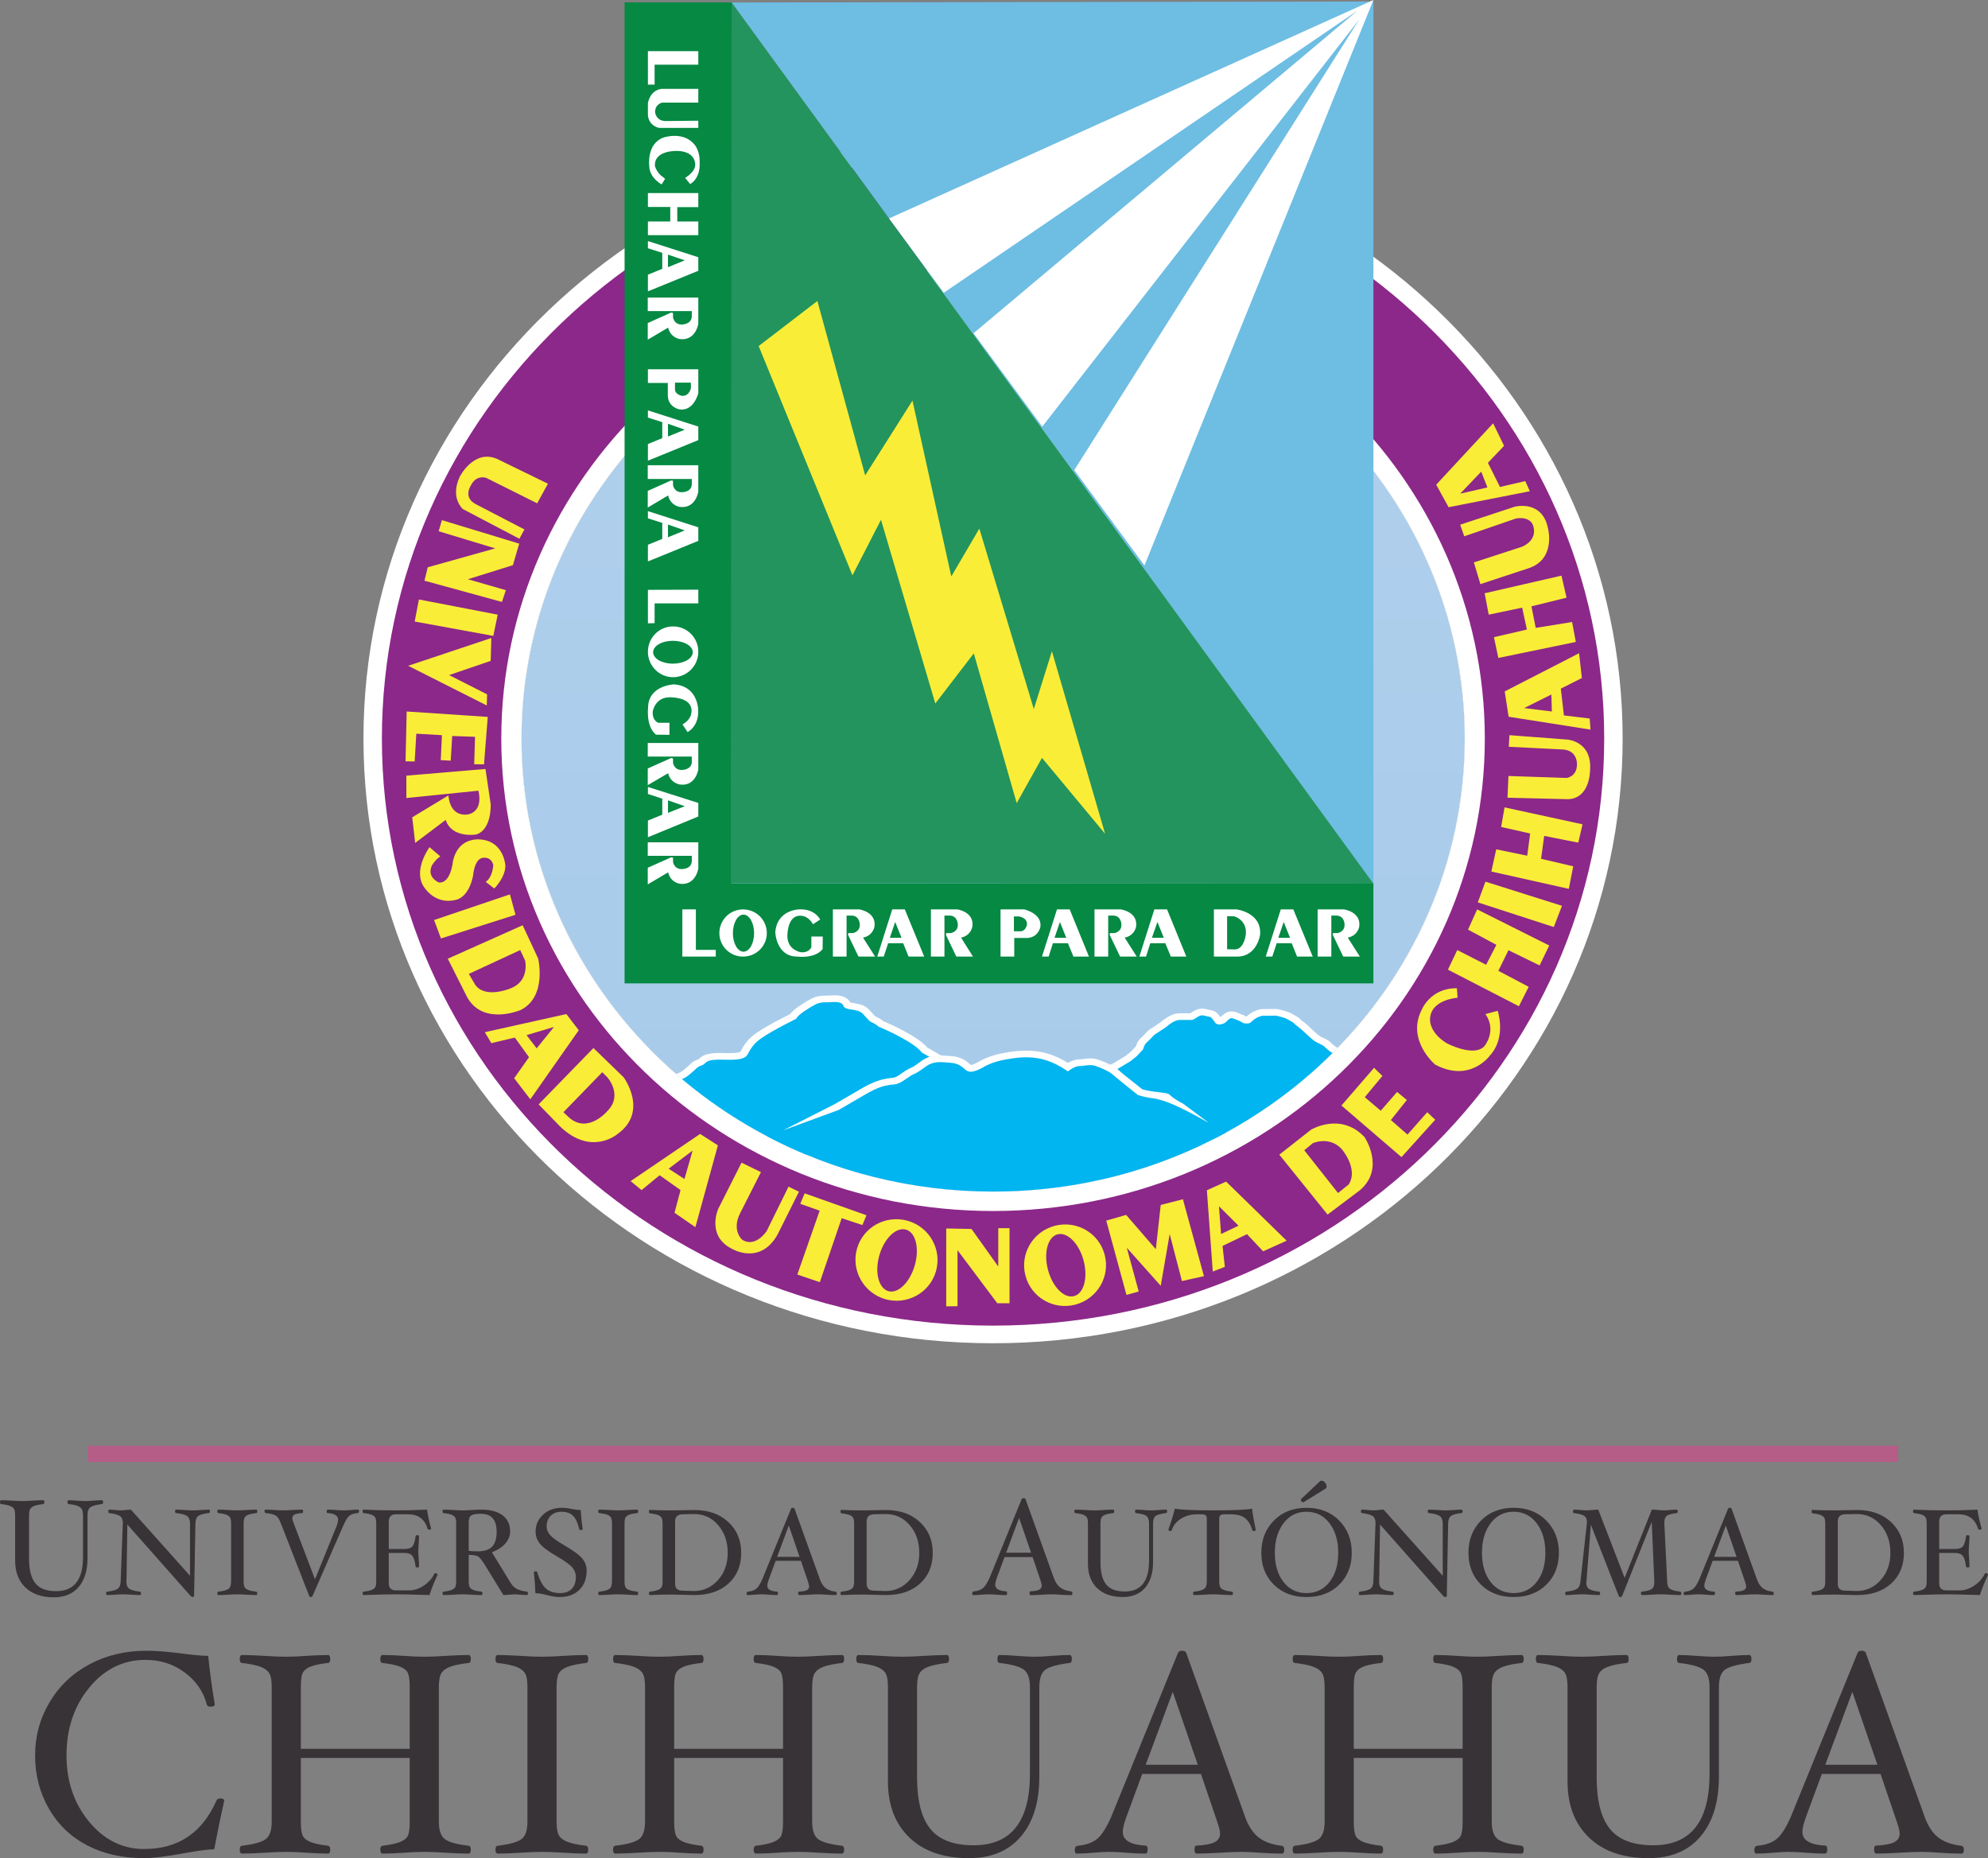 <?xml version="1.0" encoding="UTF-8"?>
<!DOCTYPE svg PUBLIC "-//W3C//DTD SVG 1.1//EN" "http://www.w3.org/Graphics/SVG/1.1/DTD/svg11.dtd">
<!-- Creator: CorelDRAW -->
<svg xmlns="http://www.w3.org/2000/svg" xml:space="preserve" width="52.85mm" height="49.387mm" version="1.1" style="shape-rendering:geometricPrecision; text-rendering:geometricPrecision; image-rendering:optimizeQuality; fill-rule:evenodd; clip-rule:evenodd"
viewBox="0 0 5285.02 4938.7"
 xmlns:xlink="http://www.w3.org/1999/xlink"
 xmlns:xodm="http://www.corel.com/coreldraw/odm/2003">
 <rect x="0" y="0" width="5285.02" height="4938.7" fill="#808080" stroke="none"/>
 <defs>
  <style type="text/css">
   <![CDATA[
    .fil10 {fill:white}
    .fil4 {fill:#00B5F0}
    .fil7 {fill:#058943}
    .fil9 {fill:#23945D}
    .fil6 {fill:#6EBDE3}
    .fil5 {fill:#8C2889}
    .fil2 {fill:#B55C87}
    .fil8 {fill:#FAED38}
    .fil0 {fill:white}
    .fil3 {fill:#383336;fill-rule:nonzero}
    .fil1 {fill:url(#id0)}
   ]]>
  </style>
  <linearGradient id="id0" gradientUnits="userSpaceOnUse" x1="2573.28" y1="11932.81" x2="2573.28" y2="-19467.86">
   <stop offset="0" style="stop-opacity:1; stop-color:#87B7E2"/>
   <stop offset="1" style="stop-opacity:1; stop-color:#FBFDFF"/>
  </linearGradient>
 </defs>
 <g id="Layer_x0020_1">
  <g id="_105553332716704">
   <path class="fil0" d="M1386.41 1963.1c0,-664.88 561.1,-1203.48 1253.57,-1203.48 692.47,0 1254,538.6 1254,1203.48 0,664.89 -561.53,1203.91 -1254,1203.91 -692.47,0 -1253.57,-539.02 -1253.57,-1203.91z"/>
   <ellipse class="fil1" cx="2640.19" cy="1963.09" rx="1253.78" ry="1203.69"/>
   <polygon class="fil2" points="233.75,3842.56 5046.2,3842.56 5046.2,3885.59 233.75,3885.59 "/>
   <path class="fil3" d="M273.95 3992.43c0,3.39 -0.97,5.08 -2.9,5.08 -15.23,1.93 -25.45,4.78 -30.65,8.47 -5.2,3.68 -7.8,11.11 -7.8,22.36l0 113.76c0,32.28 -7.79,57.55 -23.39,75.86 -15.59,18.32 -37.6,27.51 -66.01,27.51 -32.34,0 -57.6,-8.77 -75.74,-26.24 -18.13,-17.46 -27.2,-41.22 -27.2,-71.33l0 -119.56c0,-8.34 -0.97,-14.21 -2.96,-17.65 -2,-3.44 -5.68,-6.22 -11,-8.28 -5.32,-2.06 -13.12,-3.69 -23.39,-4.9 -1.94,0 -2.91,-1.69 -2.91,-5.08 0,-3.32 0.97,-5.01 2.91,-5.01 8.09,0 17.7,0.36 28.83,1.09 10.64,0.72 19.64,1.08 27.02,1.08 7.37,0 16.44,-0.36 27.2,-1.08 11.24,-0.73 20.91,-1.09 29.01,-1.09 1.94,0 2.91,1.69 2.91,5.01 0,3.39 -0.97,5.08 -2.91,5.08 -10.27,1.21 -18.07,2.84 -23.39,4.84 -5.32,1.99 -9.01,4.71 -11.12,8.16 -2.12,3.45 -3.21,9.37 -3.21,17.83l0 114.49c0,29.74 5.63,51.56 16.87,65.46 11.24,13.9 29.56,20.86 54.95,20.86 47.75,0 71.63,-30.23 71.63,-90.68l0 -110.13c0,-11.25 -2.66,-18.74 -8.04,-22.55 -5.38,-3.81 -15.54,-6.59 -30.41,-8.28 -1.94,0 -2.9,-1.69 -2.9,-5.08 0,-3.32 0.96,-5.01 2.9,-5.01 5.56,0 12.88,0.36 21.95,1.09 9.24,0.72 16.8,1.08 22.6,1.08 5.8,0 13.05,-0.36 21.76,-1.08 8.95,-0.73 16.44,-1.09 22.49,-1.09 1.93,0 2.9,1.69 2.9,5.01zm284.14 24.56c0,2.72 -0.88,4.19 -2.61,4.41 -13.61,1.52 -22.91,4.02 -27.97,7.5 -5.06,3.49 -7.72,10.18 -7.94,20.14l-3.59 192.36c0,2.18 -1.31,3.27 -3.92,3.27 -1.31,0 -3.05,-0.87 -5.22,-2.61l-168.27 -190.14 -2.29 150.97c-0.11,0.87 -0.16,1.68 -0.16,2.44 0,8.27 2.61,14.09 7.83,17.52 5.22,3.43 14.64,5.99 28.24,7.62 1.74,0.22 2.61,1.69 2.61,4.41 0,3.04 -0.87,4.57 -2.61,4.57 -5.66,0 -13.44,-0.33 -23.34,-0.98 -9.25,-0.65 -16.38,-0.98 -21.38,-0.98 -5.44,0 -12.79,0.33 -22.03,0.98 -8.92,0.65 -15.83,0.98 -20.73,0.98 -1.74,0 -2.62,-1.53 -2.62,-4.57 0,-2.72 0.99,-4.19 2.94,-4.41 13.5,-1.63 22.75,-4.19 27.75,-7.62 5.01,-3.43 7.67,-10.06 8,-19.96l5.71 -153.64 0 -1.47c0,-8.81 -2.56,-14.96 -7.67,-18.44 -5.12,-3.48 -14.63,-6.1 -28.56,-7.84 -1.53,0 -2.29,-1.52 -2.29,-4.57 0,-2.99 0.87,-4.51 2.62,-4.51 3.8,0 9.13,0.33 15.99,0.98 6.09,0.65 10.66,0.98 13.71,0.98 3.81,0 8.38,-0.33 13.71,-0.98 5.44,-0.65 10.12,-0.98 14.04,-0.98l157.17 175.78 0 -139.16c0,-9.25 -2.61,-15.78 -7.89,-19.54 -5.28,-3.75 -15.07,-6.47 -29.32,-8.1 -1.75,-0.22 -2.61,-1.69 -2.61,-4.41 0,-3.05 0.86,-4.57 2.61,-4.57 5.87,0 13.71,0.33 23.5,0.98 9.14,0.65 16.21,0.98 21.21,0.98 5.45,0 12.79,-0.33 22.04,-0.98 8.92,-0.65 15.83,-0.98 20.73,-0.98 1.73,0 2.61,1.52 2.61,4.57zm125.83 217.89c0,3.04 -0.87,4.57 -2.61,4.57 -7.29,0 -15.94,-0.33 -25.95,-0.98 -9.58,-0.65 -17.68,-0.98 -24.32,-0.98 -6.64,0 -14.74,0.33 -24.32,0.98 -10.12,0.65 -18.88,0.98 -26.27,0.98 -1.75,0 -2.62,-1.53 -2.62,-4.57 0,-2.72 0.87,-4.19 2.62,-4.41 13.16,-1.52 22.14,-3.97 26.87,-7.35 4.73,-3.37 7.07,-10.11 7.07,-20.23l0 -153.64c0,-7.61 -0.92,-12.94 -2.82,-16.05 -1.91,-3.1 -5.28,-5.55 -10.07,-7.34 -4.79,-1.8 -11.8,-3.27 -21.05,-4.36 -1.75,0 -2.62,-1.52 -2.62,-4.57 0,-2.99 0.87,-4.51 2.62,-4.51 7.39,0 16.15,0.33 26.27,0.98 9.58,0.65 17.68,0.98 24.32,0.98 6.64,0 14.74,-0.33 24.32,-0.98 10.01,-0.65 18.66,-0.98 25.95,-0.98 1.74,0 2.61,1.52 2.61,4.51 0,3.05 -0.87,4.57 -2.61,4.57 -9.14,1.09 -16.11,2.56 -20.89,4.36 -4.79,1.79 -8.11,4.19 -9.96,7.24 -1.85,3.04 -2.77,8.42 -2.77,16.15l0 153.64c0,7.51 0.92,12.78 2.77,15.88 1.85,3.11 5.17,5.55 9.91,7.35 4.73,1.79 11.64,3.26 20.77,4.35 1.86,0.22 2.78,1.69 2.78,4.41zm270.44 -218.54c0,3.43 -1.19,5.16 -3.59,5.16 -9.57,0.88 -16.81,3.21 -21.76,7.02 -4.95,3.81 -10.39,12.52 -16.27,26.01l-81.93 187.53c-0.76,1.74 -2.28,2.61 -4.57,2.61 -2.17,0 -3.59,-0.92 -4.24,-2.78l-73.12 -187.36c-4.03,-10.56 -7.35,-17.57 -10.01,-21 -2.67,-3.43 -6.26,-5.99 -10.72,-7.67 -4.46,-1.69 -11.7,-3.16 -21.71,-4.36 -0.76,0 -1.46,-0.43 -2.17,-1.35 -0.71,-0.93 -1.09,-2.02 -1.09,-3.22 0,-2.99 0.76,-4.51 2.29,-4.51 7.29,0 15.34,0.33 24.2,0.98 8.38,0.65 15.89,0.98 22.53,0.98 6.69,0 14.9,-0.33 24.7,-0.98 10.22,-0.65 18.98,-0.98 26.27,-0.98 1.75,0 2.61,1.52 2.61,4.51 0,3.05 -0.54,4.57 -1.63,4.57 -9.57,0.44 -16.48,1.69 -20.73,3.76 -4.24,2.07 -6.36,5.28 -6.36,9.63 0,2.72 1.31,7.45 3.92,14.2l56.41 148.57 58.54 -144.22c1.96,-6.37 2.94,-11.04 2.94,-14.14 0,-10.78 -9.47,-16.71 -28.4,-17.8 -1.3,0 -1.95,-1.52 -1.95,-4.57 0,-2.99 0.97,-4.51 2.93,-4.51 5.11,0 11.81,0.33 20.08,0.98 9.14,0.65 16.7,0.98 22.68,0.98 4.9,0 11.16,-0.33 18.77,-0.98 7.84,-0.65 14.31,-0.98 19.42,-0.98 1.31,0 1.96,1.31 1.96,3.92zm208.91 169.25c-8.81,18.82 -15.99,36.77 -21.54,53.86 -41.02,-1.31 -70.24,-1.96 -87.65,-1.96 -17.18,0 -46.35,0.65 -87.48,1.96 -1.74,0 -2.61,-1.53 -2.61,-4.57 0,-2.72 0.87,-4.19 2.61,-4.41 9.03,-1.09 15.94,-2.56 20.73,-4.35 4.79,-1.8 8.16,-4.19 10.07,-7.24 1.9,-3.04 2.83,-8.38 2.83,-15.99l0 -153.64c0,-7.51 -0.87,-12.78 -2.67,-15.88 -1.79,-3.11 -5.11,-5.61 -9.9,-7.46 -4.79,-1.85 -11.81,-3.32 -21.06,-4.41 -1.74,0 -2.61,-1.52 -2.61,-4.57 0,-2.99 0.87,-4.51 2.61,-4.51 27.42,1.31 55.5,1.96 84.22,1.96 28.95,0 57.07,-0.65 84.38,-1.96 2.5,16.87 6.15,33.51 10.94,49.94 0,2.18 -1.91,3.27 -5.72,3.27 -1.85,0 -2.99,-0.76 -3.42,-2.29 -8.06,-25.68 -25.25,-38.52 -51.58,-38.52l-32.97 0c-12.62,0 -18.93,6.53 -18.93,19.59l0 72.63 41.13 0c10.88,0 18.28,-2.51 22.14,-7.51 3.87,-5.01 6.58,-13.88 8.11,-26.6 0,-1.74 1.52,-2.61 4.57,-2.61 2.99,0 4.52,0.87 4.52,2.61 0,5.44 -0.33,12.29 -0.99,20.56 -0.65,7.95 -0.97,14.42 -0.97,19.42 0,5.12 0.32,11.64 0.97,19.59 0.66,8.49 0.99,15.45 0.99,20.89 0,1.74 -1.53,2.61 -4.52,2.61 -3.05,0 -4.57,-0.87 -4.57,-2.61 -1.63,-13.28 -4.52,-22.58 -8.6,-27.91 -4.08,-5.33 -11.31,-8 -21.65,-8l-41.13 0 0 80.31c0,12.83 6.31,19.25 18.93,19.25l35.59 0c12.94,0 25.78,-4.24 38.51,-12.67 12.73,-8.44 22.09,-18.93 28.07,-31.56 0.44,-0.98 1.36,-1.47 2.78,-1.47 1.52,0 2.88,0.38 4.08,1.2 1.19,0.82 1.79,1.85 1.79,3.05zm240.25 49.29c0,3.04 -0.87,4.57 -2.61,4.57 -4.02,0 -10.61,-0.39 -19.75,-1.15 -6.63,-0.54 -11.04,-0.81 -13.22,-0.81 -3.15,0 -8.1,0.33 -14.85,0.98 -6.75,0.65 -11.7,0.98 -14.85,0.98l-49.46 -80.57c-6.96,-11.16 -12.56,-18.28 -16.86,-21.44 -4.3,-3.15 -12.95,-4.73 -25.9,-4.73l0 70.18c0,7.51 0.98,12.78 2.89,15.88 1.9,3.11 5.27,5.55 10.11,7.35 4.85,1.79 11.76,3.26 20.79,4.35 1.85,0.22 2.77,1.69 2.77,4.41 0,3.04 -0.87,4.57 -2.61,4.57 -7.29,0 -16,-0.33 -26.11,-0.98 -9.69,-0.65 -17.85,-0.98 -24.49,-0.98 -6.63,0 -14.74,0.33 -24.31,0.98 -10.01,0.65 -18.66,0.98 -25.95,0.98 -1.75,0 -2.61,-1.53 -2.61,-4.57 0,-2.72 0.86,-4.19 2.61,-4.41 9.03,-1.09 15.94,-2.56 20.72,-4.35 4.79,-1.8 8.17,-4.19 10.07,-7.24 1.9,-3.04 2.83,-8.38 2.83,-15.99l0 -153.64c0,-7.51 -0.87,-12.78 -2.67,-15.88 -1.79,-3.11 -5.11,-5.61 -9.9,-7.46 -4.78,-1.85 -11.81,-3.32 -21.05,-4.41 -1.75,0 -2.61,-1.52 -2.61,-4.57 0,-2.99 0.86,-4.51 2.61,-4.51 7.29,0 15.94,0.33 25.95,0.98 9.57,0.65 17.68,0.98 24.31,0.98 6.64,0 14.8,-0.33 24.49,-0.98 10.11,-0.65 18.82,-0.98 26.11,-0.98 24.26,0 43.04,5.06 56.31,15.23 13.27,10.12 19.91,24.38 19.91,42.76 0,11.59 -4.35,22.37 -13.11,32.26 -8.76,9.96 -20.57,17.58 -35.47,22.96l50.21 81.83c4.35,7.18 9.96,12.51 16.81,15.94 6.86,3.42 15.72,5.76 26.6,7.07 1.53,0.22 2.29,1.69 2.29,4.41zm-83.24 -163.7c0,-31.83 -13.87,-47.71 -41.62,-47.71 -9.13,0 -16.04,0.76 -20.78,2.23 -4.73,1.46 -7.88,3.75 -9.47,6.91 -1.57,3.15 -2.39,8.7 -2.39,16.7l0 72.68c6.31,0.87 14.26,1.3 23.83,1.3 17.52,0 30.31,-4.13 38.36,-12.4 8.05,-8.27 12.07,-21.55 12.07,-39.71zm239.32 102.66c0,21.65 -6.42,38.84 -19.25,51.62 -12.84,12.79 -30.2,19.21 -52.12,19.21 -9.69,0 -21.27,-1.74 -34.77,-5.22 -12.29,-3.27 -22.36,-4.9 -30.19,-4.9 -0.65,-18.5 -1.96,-37 -3.92,-55.49 0,-1.74 1.64,-2.61 4.9,-2.61 2.28,0 3.7,0.87 4.24,2.61 5.88,20.24 13.39,34.49 22.53,42.76 9.14,8.27 21.97,12.4 38.51,12.4 13.17,0 23.39,-3.8 30.63,-11.42 7.24,-7.62 10.83,-18.28 10.83,-31.99 0,-8.82 -3.16,-17.03 -9.47,-24.59 -6.31,-7.56 -19.75,-17.3 -40.31,-29.27 -23.61,-13.6 -39.06,-25.13 -46.35,-34.6 -7.29,-9.47 -10.94,-19.97 -10.94,-31.5 0,-17.74 6.58,-32.75 19.7,-44.99 13.11,-12.24 29.7,-18.33 49.88,-18.33 7.62,0 16.38,1.03 26.28,3.09 9.25,1.85 17.25,2.78 23.99,2.78 1.31,19.15 3.05,36.02 5.23,50.59 0,1.75 -1.42,2.62 -4.25,2.62 -3.05,0 -4.73,-0.87 -5.05,-2.62 -3.6,-16.32 -9.04,-28.07 -16.33,-35.25 -7.29,-7.18 -17.35,-10.77 -30.25,-10.77 -12.19,0 -21.87,3.59 -29.1,10.77 -7.18,7.18 -10.77,16.87 -10.77,29.05 0,7.73 3.04,15.07 9.08,22.09 6.04,7.02 19.15,16.43 39.28,28.18 23.83,13.93 39.5,25.57 46.89,34.93 7.41,9.35 11.1,19.64 11.1,30.85zm136.89 61.04c0,3.04 -0.88,4.57 -2.62,4.57 -7.29,0 -15.94,-0.33 -25.94,-0.98 -9.58,-0.65 -17.69,-0.98 -24.32,-0.98 -6.64,0 -14.75,0.33 -24.33,0.98 -10.11,0.65 -18.87,0.98 -26.27,0.98 -1.74,0 -2.61,-1.53 -2.61,-4.57 0,-2.72 0.87,-4.19 2.61,-4.41 13.16,-1.52 22.14,-3.97 26.87,-7.35 4.74,-3.37 7.08,-10.11 7.08,-20.23l0 -153.64c0,-7.61 -0.92,-12.94 -2.83,-16.05 -1.91,-3.1 -5.28,-5.55 -10.07,-7.34 -4.79,-1.8 -11.8,-3.27 -21.05,-4.36 -1.74,0 -2.61,-1.52 -2.61,-4.57 0,-2.99 0.87,-4.51 2.61,-4.51 7.4,0 16.16,0.33 26.27,0.98 9.58,0.65 17.69,0.98 24.33,0.98 6.63,0 14.74,-0.33 24.32,-0.98 10,-0.65 18.65,-0.98 25.94,-0.98 1.74,0 2.62,1.52 2.62,4.51 0,3.05 -0.88,4.57 -2.62,4.57 -9.14,1.09 -16.1,2.56 -20.89,4.36 -4.78,1.79 -8.1,4.19 -9.96,7.24 -1.84,3.04 -2.77,8.42 -2.77,16.15l0 153.64c0,7.51 0.93,12.78 2.77,15.88 1.86,3.11 5.18,5.55 9.91,7.35 4.73,1.79 11.64,3.26 20.78,4.35 1.85,0.22 2.78,1.69 2.78,4.41zm274.02 -107.4c0,33.52 -11.2,60.55 -33.61,81.12 -22.42,20.56 -52.72,30.85 -90.91,30.85 -4.79,0 -14.47,-0.22 -29.06,-0.66 -15.01,-0.43 -25.02,-0.65 -30.02,-0.65 -20.24,0 -39.94,0.43 -59.09,1.31 -1.74,0 -2.61,-1.53 -2.61,-4.57 0,-2.72 0.87,-4.19 2.61,-4.41 9.03,-1.09 15.94,-2.56 20.73,-4.35 4.79,-1.8 8.16,-4.19 10.07,-7.24 1.9,-3.04 2.82,-8.38 2.82,-15.99l0 -152.99c0,-7.5 -0.87,-12.78 -2.66,-15.88 -1.8,-3.1 -5.12,-5.61 -9.9,-7.46 -4.79,-1.85 -11.81,-3.32 -21.06,-4.4 -1.74,0 -2.61,-1.52 -2.61,-4.57 0,-2.99 0.87,-4.52 2.61,-4.52 12.73,0.87 32.43,1.31 59.09,1.31 5,0 15.01,-0.16 30.02,-0.49 14.59,-0.33 24.27,-0.49 29.06,-0.49 37.21,0 67.29,10.61 90.2,31.88 22.9,21.27 34.32,48.69 34.32,82.2zm-35.9 0c0,-29.59 -8.43,-54.24 -25.35,-73.88 -16.92,-19.64 -38.14,-29.48 -63.6,-29.48l-0.98 0 -30.68 0.65c-12.84,0.43 -19.26,6.74 -19.26,18.93l0 165.44c0,12.41 6.42,18.61 19.26,18.61l30.68 0.98c25.36,0 46.68,-9.69 63.98,-29 17.3,-19.31 25.95,-43.41 25.95,-72.25zm289.87 107.4c0,3.04 -0.88,4.57 -2.62,4.57 -7.51,0 -15.99,-0.33 -25.46,-0.98 -8.16,-0.65 -15.07,-0.98 -20.84,-0.98 -6.63,0 -14.85,0.33 -24.64,0.98 -10.34,0.65 -19.15,0.98 -26.44,0.98 -1.74,0 -2.61,-1.53 -2.61,-4.57 0,-3 0.65,-4.52 1.96,-4.52 9.68,-0.44 16.64,-1.74 20.89,-3.86 4.24,-2.12 6.36,-5.39 6.36,-9.91 0,-2.82 -1.09,-7.34 -3.26,-13.54l-18.61 -54.67 -67.13 0 -18.66 50.59c-2.39,6.75 -3.59,11.97 -3.59,15.67 0,9.63 8.81,14.85 26.44,15.72 1.3,0 1.95,1.52 1.95,4.52 0,3.04 -0.86,4.57 -2.61,4.57 -6.52,0 -13.76,-0.33 -21.7,-0.98 -7.51,-0.65 -14.2,-0.98 -20.08,-0.98 -4.67,0 -10.55,0.33 -17.57,0.98 -7.4,0.65 -13.71,0.98 -18.93,0.98 -1.63,0 -2.45,-1.36 -2.45,-4.08 0,-3.05 1.25,-4.68 3.75,-4.9 9.04,-0.87 16.22,-3.37 21.49,-7.51 5.28,-4.13 10.72,-12.56 16.38,-25.3l76.38 -187.52c0.65,-1.75 2.17,-2.61 4.57,-2.61 2.61,0 4.24,0.81 4.9,2.44l67.4 187.69c3.81,10.56 8.98,18.34 15.46,23.34 6.47,5.01 15.12,8.16 26,9.47 2.17,0.22 3.27,1.69 3.27,4.41zm-98.86 -96.95l-28.67 -83.34 -30.96 83.34 59.63 0zm354.11 -10.45c0,33.52 -11.21,60.55 -33.62,81.12 -22.42,20.56 -52.71,30.85 -90.91,30.85 -4.78,0 -14.47,-0.22 -29.05,-0.66 -15.01,-0.43 -25.02,-0.65 -30.03,-0.65 -20.24,0 -39.93,0.43 -59.08,1.31 -1.75,0 -2.61,-1.53 -2.61,-4.57 0,-2.72 0.86,-4.19 2.61,-4.41 9.03,-1.09 15.94,-2.56 20.73,-4.35 4.78,-1.8 8.16,-4.19 10.06,-7.24 1.9,-3.04 2.83,-8.38 2.83,-15.99l0 -152.99c0,-7.5 -0.87,-12.78 -2.66,-15.88 -1.8,-3.1 -5.12,-5.61 -9.91,-7.46 -4.78,-1.85 -11.8,-3.32 -21.05,-4.4 -1.75,0 -2.61,-1.52 -2.61,-4.57 0,-2.99 0.86,-4.52 2.61,-4.52 12.73,0.87 32.42,1.31 59.08,1.31 5.01,0 15.02,-0.16 30.03,-0.49 14.58,-0.33 24.27,-0.49 29.05,-0.49 37.21,0 67.3,10.61 90.21,31.88 22.9,21.27 34.32,48.69 34.32,82.2zm-35.9 0c0,-29.59 -8.44,-54.24 -25.35,-73.88 -16.92,-19.64 -38.14,-29.48 -63.6,-29.48l-0.98 0 -30.68 0.65c-12.84,0.43 -19.26,6.74 -19.26,18.93l0 165.44c0,12.41 6.42,18.61 19.26,18.61l30.68 0.98c25.35,0 46.68,-9.69 63.98,-29 17.3,-19.31 25.95,-43.41 25.95,-72.25zm407.09 107.11c0,3.38 -0.96,5.08 -2.9,5.08 -8.34,0 -17.77,-0.37 -28.29,-1.1 -9.07,-0.72 -16.74,-1.08 -23.15,-1.08 -7.37,0 -16.5,0.36 -27.38,1.08 -11.48,0.73 -21.28,1.1 -29.38,1.1 -1.93,0 -2.9,-1.7 -2.9,-5.08 0,-3.33 0.73,-5.02 2.18,-5.02 10.75,-0.48 18.5,-1.93 23.21,-4.29 4.71,-2.36 7.07,-5.99 7.07,-11 0,-3.15 -1.21,-8.16 -3.62,-15.06l-20.68 -60.75 -74.59 0 -20.74 56.22c-2.65,7.5 -3.98,13.3 -3.98,17.41 0,10.7 9.79,16.5 29.37,17.47 1.45,0 2.18,1.69 2.18,5.02 0,3.38 -0.97,5.08 -2.9,5.08 -7.26,0 -15.29,-0.37 -24.12,-1.1 -8.34,-0.72 -15.78,-1.08 -22.3,-1.08 -5.2,0 -11.73,0.36 -19.53,1.08 -8.22,0.73 -15.23,1.1 -21.04,1.1 -1.81,0 -2.71,-1.52 -2.71,-4.54 0,-3.38 1.38,-5.2 4.16,-5.44 10.04,-0.97 18.02,-3.75 23.88,-8.34 5.87,-4.6 11.91,-13.96 18.19,-28.11l84.87 -208.36c0.73,-1.94 2.42,-2.9 5.08,-2.9 2.9,0 4.71,0.9 5.44,2.72l74.9 208.54c4.23,11.73 9.97,20.37 17.17,25.93 7.19,5.56 16.8,9.07 28.89,10.52 2.41,0.24 3.62,1.88 3.62,4.9zm-109.83 -107.72l-31.86 -92.61 -34.39 92.61 66.25 0zm361.5 -109.94c0,3.05 -0.87,4.57 -2.61,4.57 -13.71,1.74 -22.9,4.3 -27.58,7.62 -4.68,3.32 -7.02,10.01 -7.02,20.13l0 102.39c0,29.05 -7.01,51.79 -21.05,68.27 -14.04,16.49 -33.84,24.76 -59.41,24.76 -29.11,0 -51.85,-7.89 -68.17,-23.61 -16.32,-15.73 -24.48,-37.11 -24.48,-64.2l0 -107.61c0,-7.51 -0.87,-12.78 -2.66,-15.88 -1.8,-3.11 -5.12,-5.61 -9.91,-7.46 -4.79,-1.85 -11.8,-3.32 -21.05,-4.41 -1.74,0 -2.61,-1.52 -2.61,-4.57 0,-2.99 0.87,-4.51 2.61,-4.51 7.29,0 15.94,0.33 25.95,0.98 9.57,0.65 17.68,0.98 24.32,0.98 6.64,0 14.79,-0.33 24.48,-0.98 10.12,-0.65 18.82,-0.98 26.11,-0.98 1.74,0 2.61,1.52 2.61,4.51 0,3.05 -0.87,4.57 -2.61,4.57 -9.25,1.09 -16.27,2.56 -21.05,4.36 -4.79,1.79 -8.11,4.24 -10.01,7.34 -1.91,3.11 -2.88,8.44 -2.88,16.05l0 103.04c0,26.77 5.05,46.41 15.18,58.92 10.11,12.52 26.6,18.77 49.45,18.77 42.98,0 64.47,-27.2 64.47,-81.6l0 -99.13c0,-10.12 -2.4,-16.86 -7.24,-20.29 -4.85,-3.43 -13.98,-5.93 -27.37,-7.46 -1.74,0 -2.61,-1.52 -2.61,-4.57 0,-2.99 0.87,-4.51 2.61,-4.51 5.01,0 11.59,0.33 19.75,0.98 8.32,0.65 15.12,0.98 20.35,0.98 5.22,0 11.75,-0.33 19.58,-0.98 8.05,-0.65 14.8,-0.98 20.24,-0.98 1.74,0 2.61,1.52 2.61,4.51zm235.79 49.19c0,2.07 -1.96,3.1 -5.88,3.1 -1.74,0 -2.83,-0.76 -3.26,-2.29 -4.68,-15.34 -11.37,-26.22 -20.08,-32.59 -8.7,-6.36 -21.59,-9.52 -38.67,-9.52l-15.35 0c-5.33,0 -8.97,0.88 -10.93,2.62 -1.96,1.73 -2.94,5 -2.94,9.79l0 165.66c0,7.51 0.98,12.78 2.88,15.88 1.91,3.11 5.28,5.55 10.12,7.35 4.84,1.79 11.76,3.26 20.78,4.35 1.75,0.22 2.62,1.69 2.62,4.41 0,3.04 -0.87,4.57 -2.62,4.57 -7.28,0 -15.99,-0.33 -26.11,-0.98 -9.57,-0.65 -17.57,-0.98 -23.99,-0.98 -6.69,0 -14.85,0.33 -24.54,0.98 -10.11,0.65 -18.82,0.98 -26.11,0.98 -1.74,0 -2.61,-1.53 -2.61,-4.57 0,-2.72 0.87,-4.19 2.61,-4.41 13.16,-1.52 22.14,-3.97 26.87,-7.35 4.74,-3.37 7.08,-10.11 7.08,-20.23l0 -165.66c0,-4.79 -0.98,-8.06 -2.94,-9.79 -1.96,-1.74 -5.66,-2.62 -11.1,-2.62l-12.73 0c-15.34,0 -29.27,3.87 -41.78,11.65 -12.51,7.78 -20.68,17.89 -24.48,30.3 -0.55,1.63 -1.74,2.45 -3.59,2.45 -3.7,0 -5.56,-1.2 -5.56,-3.59 6.1,-16.43 11.87,-35.04 17.31,-55.82 14.79,3.04 48.64,4.57 101.57,4.57 54.29,0 88.84,-1.53 103.64,-4.57 1.52,14.14 4.78,32.91 9.79,56.31zm255.21 61.03c0,34.5 -11.1,62.68 -33.3,84.61 -22.2,21.92 -51.19,32.91 -86.99,32.91 -35.8,0 -64.74,-10.99 -86.88,-32.91 -22.14,-21.93 -33.24,-50.11 -33.24,-84.61 0,-34.59 11.15,-63.21 33.46,-85.79 22.3,-22.58 51.19,-33.83 86.66,-33.83 35.58,0 64.53,11.25 86.83,33.83 22.3,22.58 33.46,51.2 33.46,85.79zm-35.91 0c0,-32.09 -7.73,-58.31 -23.23,-78.66 -15.5,-20.35 -35.91,-30.52 -61.15,-30.52 -25.35,0 -45.7,10.17 -61.09,30.52 -15.4,20.35 -23.12,46.57 -23.12,78.66 0,31.89 7.66,57.68 22.95,77.42 15.29,19.75 35.69,29.65 61.26,29.65 25.46,0 45.92,-9.9 61.31,-29.65 15.4,-19.74 23.07,-45.53 23.07,-77.42zm-31.01 -176.59c0,2.83 -0.98,4.84 -2.94,6.04l-57.12 35.42c-0.98,0.65 -1.96,0.98 -2.94,0.98 -0.76,0 -1.85,-0.76 -3.32,-2.29 -1.46,-1.52 -2.23,-2.93 -2.23,-4.24 0,-0.98 0.6,-2.01 1.8,-3.1l48.8 -46.19c1.08,-1.09 2.5,-1.63 4.24,-1.63 3.7,0 6.91,1.69 9.63,5.11 2.72,3.43 4.08,6.75 4.08,9.9zm361.68 66.43c0,2.72 -0.87,4.19 -2.61,4.41 -13.6,1.52 -22.9,4.02 -27.97,7.5 -5.06,3.49 -7.72,10.18 -7.94,20.14l-3.59 192.36c0,2.18 -1.31,3.27 -3.92,3.27 -1.3,0 -3.04,-0.87 -5.22,-2.61l-168.27 -190.14 -2.29 150.97c-0.1,0.87 -0.16,1.68 -0.16,2.44 0,8.27 2.61,14.09 7.84,17.52 5.22,3.43 14.63,5.99 28.23,7.62 1.74,0.22 2.61,1.69 2.61,4.41 0,3.04 -0.87,4.57 -2.61,4.57 -5.66,0 -13.44,-0.33 -23.34,-0.98 -9.25,-0.65 -16.37,-0.98 -21.38,-0.98 -5.44,0 -12.78,0.33 -22.03,0.98 -8.92,0.65 -15.83,0.98 -20.73,0.98 -1.74,0 -2.61,-1.53 -2.61,-4.57 0,-2.72 0.98,-4.19 2.94,-4.41 13.49,-1.63 22.74,-4.19 27.74,-7.62 5.01,-3.43 7.67,-10.06 8,-19.96l5.71 -153.64 0 -1.47c0,-8.81 -2.55,-14.96 -7.67,-18.44 -5.11,-3.48 -14.64,-6.1 -28.56,-7.84 -1.52,0 -2.29,-1.52 -2.29,-4.57 0,-2.99 0.87,-4.51 2.62,-4.51 3.8,0 9.14,0.33 15.99,0.98 6.09,0.65 10.67,0.98 13.71,0.98 3.81,0 8.38,-0.33 13.71,-0.98 5.44,-0.65 10.12,-0.98 14.04,-0.98l157.17 175.78 0 -139.16c0,-9.25 -2.61,-15.78 -7.89,-19.54 -5.28,-3.75 -15.07,-6.47 -29.33,-8.1 -1.74,-0.22 -2.61,-1.69 -2.61,-4.41 0,-3.05 0.87,-4.57 2.61,-4.57 5.88,0 13.72,0.33 23.51,0.98 9.14,0.65 16.21,0.98 21.22,0.98 5.43,0 12.78,-0.33 22.03,-0.98 8.92,-0.65 15.83,-0.98 20.73,-0.98 1.74,0 2.61,1.52 2.61,4.57z"/>
   <path class="fil3" d="M4144.25 4127.15c0,34.5 -11.1,62.68 -33.29,84.61 -22.2,21.92 -51.2,32.91 -86.99,32.91 -35.8,0 -64.75,-10.99 -86.89,-32.91 -22.14,-21.93 -33.24,-50.11 -33.24,-84.61 0,-34.59 11.16,-63.21 33.46,-85.79 22.3,-22.58 51.19,-33.83 86.67,-33.83 35.58,0 64.52,11.25 86.82,33.83 22.31,22.58 33.46,51.2 33.46,85.79zm-35.9 0c0,-32.09 -7.73,-58.31 -23.23,-78.66 -15.51,-20.35 -35.91,-30.52 -61.15,-30.52 -25.36,0 -45.71,10.17 -61.1,30.52 -15.4,20.35 -23.12,46.57 -23.12,78.66 0,31.89 7.67,57.68 22.95,77.42 15.29,19.75 35.7,29.65 61.27,29.65 25.45,0 45.91,-9.9 61.31,-29.65 15.4,-19.74 23.07,-45.53 23.07,-77.42zm361.29 107.73c0,3.04 -0.87,4.57 -2.61,4.57 -7.29,0 -16.16,-0.33 -26.6,-0.98 -10.01,-0.65 -18.34,-0.98 -24.97,-0.98 -6.59,0 -14.69,0.33 -24.27,0.98 -10.01,0.65 -18.66,0.98 -25.95,0.98 -1.96,0 -2.94,-1.53 -2.94,-4.57 0,-2.72 0.87,-4.19 2.61,-4.41 12.74,-1.52 21.44,-3.86 26.06,-7.02 4.63,-3.16 6.91,-9.14 6.91,-17.95l0 -2.61 -6.85 -158.16 -78.67 197.33c-0.65,1.74 -2.17,2.61 -4.57,2.61 -2.51,0 -3.97,-0.87 -4.41,-2.61l-74.09 -189.49 -11.75 150.37c-0.22,1.85 -0.33,3.48 -0.33,4.9 0,7.29 2.5,12.51 7.51,15.66 5,3.16 13.93,5.45 26.76,6.86 1.53,0.22 2.29,1.74 2.29,4.52 0,3.04 -0.98,4.57 -2.94,4.57 -5.66,0 -13.38,-0.33 -23.18,-0.98 -9.14,-0.65 -16.21,-0.98 -21.16,-0.98 -5.44,0 -12.84,0.33 -22.2,0.98 -9.03,0.65 -15.99,0.98 -20.89,0.98 -1.52,0 -2.28,-1.53 -2.28,-4.57 0,-2.72 0.97,-4.19 2.94,-4.41 13.71,-1.63 23.22,-4.19 28.5,-7.67 5.28,-3.48 8.27,-10.12 9.04,-19.91l16.97 -153.64c0.11,-1.96 0.16,-3.7 0.16,-5.22 0,-7.07 -2.5,-12.19 -7.5,-15.34 -5.01,-3.16 -14.09,-5.55 -27.26,-7.19 -1.52,0 -2.29,-1.52 -2.29,-4.57 0,-1.03 0.33,-2.06 0.98,-3.04 0.65,-0.98 1.31,-1.47 1.96,-1.47 4.03,0 9.74,0.33 17.14,0.98 6.31,0.65 10.93,0.98 13.87,0.98 3.81,0 9.25,-0.33 16.32,-0.98 7.29,-0.65 12.95,-0.98 16.98,-0.98l70.07 181.38 72.35 -181.38c4.35,0 10.07,0.33 17.09,0.98 6.42,0.65 11.47,0.98 15.17,0.98 4.58,0 10.07,-0.33 16.49,-0.98 6.64,-0.65 12.35,-0.98 17.14,-0.98 1.95,0 2.93,1.52 2.93,4.51 0,3.05 -0.86,4.57 -2.61,4.57 -12.73,1.53 -21.38,3.87 -26,7.02 -4.63,3.16 -6.97,9.14 -6.97,17.96l0 2.77 7.51 153.64c0.33,7.61 1.53,12.95 3.54,15.99 2.01,3.05 5.44,5.44 10.34,7.24 4.89,1.79 11.91,3.26 21.05,4.35 1.74,0.22 2.61,1.69 2.61,4.41zm245.85 0c0,3.04 -0.87,4.57 -2.61,4.57 -7.51,0 -15.99,-0.33 -25.46,-0.98 -8.16,-0.65 -15.07,-0.98 -20.84,-0.98 -6.63,0 -14.85,0.33 -24.64,0.98 -10.34,0.65 -19.15,0.98 -26.44,0.98 -1.74,0 -2.61,-1.53 -2.61,-4.57 0,-3 0.65,-4.52 1.95,-4.52 9.69,-0.44 16.65,-1.74 20.9,-3.86 4.24,-2.12 6.36,-5.39 6.36,-9.91 0,-2.82 -1.09,-7.34 -3.26,-13.54l-18.61 -54.67 -67.13 0 -18.66 50.59c-2.4,6.75 -3.59,11.97 -3.59,15.67 0,9.63 8.81,14.85 26.44,15.72 1.3,0 1.95,1.52 1.95,4.52 0,3.04 -0.87,4.57 -2.61,4.57 -6.52,0 -13.76,-0.33 -21.7,-0.98 -7.51,-0.65 -14.2,-0.98 -20.08,-0.98 -4.68,0 -10.55,0.33 -17.57,0.98 -7.4,0.65 -13.71,0.98 -18.93,0.98 -1.63,0 -2.45,-1.36 -2.45,-4.08 0,-3.05 1.25,-4.68 3.75,-4.9 9.03,-0.87 16.22,-3.37 21.49,-7.51 5.28,-4.13 10.72,-12.56 16.38,-25.3l76.38 -187.52c0.65,-1.75 2.17,-2.61 4.57,-2.61 2.61,0 4.24,0.81 4.89,2.44l67.41 187.69c3.81,10.56 8.98,18.34 15.46,23.34 6.47,5.01 15.11,8.16 26,9.47 2.17,0.22 3.26,1.69 3.26,4.41zm-98.85 -96.95l-28.67 -83.34 -30.96 83.34 59.63 0zm444.78 -10.45c0,33.52 -11.2,60.55 -33.62,81.12 -22.41,20.56 -52.71,30.85 -90.91,30.85 -4.78,0 -14.46,-0.22 -29.05,-0.66 -15.01,-0.43 -25.02,-0.65 -30.03,-0.65 -20.24,0 -39.93,0.43 -59.08,1.31 -1.74,0 -2.61,-1.53 -2.61,-4.57 0,-2.72 0.87,-4.19 2.61,-4.41 9.03,-1.09 15.94,-2.56 20.73,-4.35 4.79,-1.8 8.16,-4.19 10.06,-7.24 1.91,-3.04 2.83,-8.38 2.83,-15.99l0 -152.99c0,-7.5 -0.87,-12.78 -2.66,-15.88 -1.8,-3.1 -5.12,-5.61 -9.9,-7.46 -4.79,-1.85 -11.81,-3.32 -21.06,-4.4 -1.74,0 -2.61,-1.52 -2.61,-4.57 0,-2.99 0.87,-4.52 2.61,-4.52 12.73,0.87 32.42,1.31 59.08,1.31 5.01,0 15.02,-0.16 30.03,-0.49 14.59,-0.33 24.27,-0.49 29.05,-0.49 37.22,0 67.3,10.61 90.21,31.88 22.9,21.27 34.32,48.69 34.32,82.2zm-35.9 0c0,-29.59 -8.43,-54.24 -25.35,-73.88 -16.92,-19.64 -38.14,-29.48 -63.6,-29.48l-0.98 0 -30.68 0.65c-12.84,0.43 -19.26,6.74 -19.26,18.93l0 165.44c0,12.41 6.42,18.61 19.26,18.61l30.68 0.98c25.35,0 46.68,-9.69 63.98,-29 17.3,-19.31 25.95,-43.41 25.95,-72.25zm259.5 58.11c-8.81,18.82 -15.99,36.77 -21.54,53.86 -41.02,-1.31 -70.23,-1.96 -87.64,-1.96 -17.2,0 -46.36,0.65 -87.49,1.96 -1.74,0 -2.61,-1.53 -2.61,-4.57 0,-2.72 0.87,-4.19 2.61,-4.41 9.03,-1.09 15.94,-2.56 20.73,-4.35 4.79,-1.8 8.16,-4.19 10.07,-7.24 1.9,-3.04 2.83,-8.38 2.83,-15.99l0 -153.64c0,-7.51 -0.87,-12.78 -2.67,-15.88 -1.79,-3.11 -5.11,-5.61 -9.9,-7.46 -4.79,-1.85 -11.81,-3.32 -21.06,-4.41 -1.74,0 -2.61,-1.52 -2.61,-4.57 0,-2.99 0.87,-4.51 2.61,-4.51 27.42,1.31 55.5,1.96 84.22,1.96 28.94,0 57.07,-0.65 84.38,-1.96 2.5,16.87 6.15,33.51 10.93,49.94 0,2.18 -1.9,3.27 -5.7,3.27 -1.86,0 -3,-0.76 -3.43,-2.29 -8.05,-25.68 -25.25,-38.52 -51.58,-38.52l-32.97 0c-12.62,0 -18.93,6.53 -18.93,19.59l0 72.63 41.13 0c10.88,0 18.28,-2.51 22.14,-7.51 3.86,-5.01 6.59,-13.88 8.11,-26.6 0,-1.74 1.52,-2.61 4.57,-2.61 2.99,0 4.51,0.87 4.51,2.61 0,5.44 -0.32,12.29 -0.97,20.56 -0.66,7.95 -0.98,14.42 -0.98,19.42 0,5.12 0.32,11.64 0.98,19.59 0.65,8.49 0.97,15.45 0.97,20.89 0,1.74 -1.52,2.61 -4.51,2.61 -3.05,0 -4.57,-0.87 -4.57,-2.61 -1.64,-13.28 -4.52,-22.58 -8.6,-27.91 -4.08,-5.33 -11.32,-8 -21.65,-8l-41.13 0 0 80.31c0,12.83 6.31,19.25 18.93,19.25l35.58 0c12.95,0 25.79,-4.24 38.52,-12.67 12.73,-8.44 22.09,-18.93 28.07,-31.56 0.44,-0.98 1.37,-1.47 2.78,-1.47 1.52,0 2.88,0.38 4.08,1.2 1.2,0.82 1.79,1.85 1.79,3.05z"/>
   <path class="fil3" d="M596.01 4786.19c-9.11,40.47 -17.96,83.47 -26.56,128.99 -14.42,0 -40.6,3.41 -78.53,10.24 -48.57,8.86 -84.48,13.28 -107.75,13.28 -57.67,0 -108.25,-11.38 -151.76,-34.14 -43.5,-22.76 -77.39,-55.39 -101.68,-97.76 -24.28,-42.36 -36.42,-89.41 -36.42,-141.26 0,-51.09 12.9,-98.26 38.57,-141.38 25.68,-43.13 60.96,-76.64 105.98,-100.67 45.02,-24.03 95.73,-36.04 152.14,-36.04 23.77,0 55.64,2.52 95.6,7.59 31.11,4.04 53.75,6.07 67.91,6.07 3.29,35.4 9.11,78.4 17.45,128.99 0,4.05 -4.04,6.07 -12.14,6.07 -5.05,0 -8.09,-2.02 -9.1,-6.07 -9.11,-34.4 -28.71,-62.73 -58.8,-84.99 -30.1,-22.25 -64.76,-33.38 -103.96,-33.38 -59.44,0 -109.26,24.53 -149.61,73.6 -40.34,49.07 -60.57,109.14 -60.57,180.21 0,69.05 19.98,127.73 59.94,176.17 39.96,48.43 88.78,72.71 146.45,72.71 90.29,0 154.28,-42.74 191.97,-128.23 1.77,-4.05 5.18,-6.07 10.24,-6.07 7.09,0 10.63,2.02 10.63,6.07zm655.59 129.75c0,7.08 -2.03,10.62 -6.08,10.62 -17.19,0 -37.56,-0.76 -61.08,-2.27 -22.25,-1.52 -41.1,-2.28 -56.53,-2.28 -15.43,0 -33.26,0.76 -53.49,2.28 -21.25,1.51 -40.34,2.27 -57.29,2.27 -4.05,0 -6.07,-3.54 -6.07,-10.62 0,-6.32 2.15,-9.74 6.45,-10.24 21.25,-2.53 37.05,-6.07 47.43,-10.5 10.36,-4.43 17.06,-10.25 19.98,-17.45 2.91,-7.21 4.3,-19.23 4.3,-36.17l0 -169.21 -289.48 0 0 169.21c0,16.94 1.52,28.96 4.43,36.17 2.9,7.2 9.48,13.02 19.85,17.45 10.37,4.43 26.3,7.97 47.8,10.5 4.05,0.5 6.07,3.92 6.07,10.24 0,7.08 -2.02,10.62 -6.07,10.62 -16.94,0 -36.04,-0.76 -57.29,-2.27 -20.23,-1.52 -38.06,-2.28 -53.49,-2.28 -15.43,0 -34.4,0.76 -56.91,2.28 -23.52,1.51 -43.75,2.27 -60.7,2.27 -4.05,0 -6.07,-3.54 -6.07,-10.62 0,-6.32 2.02,-9.74 6.07,-10.24 30.6,-3.54 51.47,-9.24 62.47,-17.08 11.01,-7.84 16.44,-23.52 16.44,-47.04l0 -357.14c0,-17.7 -2.15,-30.09 -6.58,-37.3 -4.42,-7.21 -12.26,-12.9 -23.39,-17.08 -11.13,-4.17 -27.44,-7.58 -48.94,-10.11 -4.05,0 -6.07,-3.54 -6.07,-10.62 0,-6.96 2.02,-10.5 6.07,-10.5 16.95,0 37.18,0.76 60.7,2.28 22.51,1.51 41.48,2.27 56.91,2.27 15.43,0 33.26,-0.76 53.49,-2.27 21.25,-1.52 40.35,-2.28 57.29,-2.28 4.05,0 6.07,3.54 6.07,10.5 0,7.08 -2.02,10.62 -6.07,10.62 -19.73,2.27 -34.65,5.31 -44.77,9.1 -10.11,3.8 -17.19,8.98 -21.24,15.43 -4.05,6.45 -6.07,19.73 -6.07,39.96l0 163.65 289.48 0 0 -163.65c0,-16.94 -1.39,-29.08 -4.3,-36.42 -2.92,-7.33 -9.49,-13.15 -19.73,-17.57 -10.24,-4.43 -26.31,-7.97 -48.06,-10.5 -4.05,0 -6.07,-3.54 -6.07,-10.62 0,-6.96 2.02,-10.5 6.07,-10.5 16.95,0 36.04,0.76 57.29,2.28 20.23,1.51 38.06,2.27 53.49,2.27 15.43,0 34.28,-0.76 56.53,-2.27 23.52,-1.52 43.89,-2.28 61.08,-2.28 4.05,0 6.08,3.54 6.08,10.5 0,7.08 -2.03,10.62 -6.08,10.62 -21.49,2.53 -37.81,5.94 -48.94,10.11 -11.13,4.18 -18.84,9.87 -23.27,17.08 -4.42,7.21 -6.7,19.6 -6.7,37.3l0 357.14c0,23.52 5.57,39.2 16.57,47.04 11,7.84 31.74,13.54 62.34,17.08 4.05,0.5 6.08,3.92 6.08,10.24zm312.23 0c0,7.08 -2.02,10.62 -6.06,10.62 -16.95,0 -37.06,-0.76 -60.33,-2.27 -22.26,-1.52 -41.1,-2.28 -56.53,-2.28 -15.43,0 -34.27,0.76 -56.53,2.28 -23.52,1.51 -43.88,2.27 -61.08,2.27 -4.05,0 -6.07,-3.54 -6.07,-10.62 0,-6.32 2.02,-9.74 6.07,-10.24 30.61,-3.54 51.47,-9.24 62.47,-17.08 11.01,-7.84 16.44,-23.52 16.44,-47.04l0 -357.14c0,-17.7 -2.15,-30.09 -6.57,-37.3 -4.43,-7.21 -12.27,-12.9 -23.4,-17.08 -11.13,-4.17 -27.44,-7.58 -48.94,-10.11 -4.05,0 -6.07,-3.54 -6.07,-10.62 0,-6.96 2.02,-10.5 6.07,-10.5 17.2,0 37.56,0.76 61.08,2.28 22.26,1.51 41.1,2.27 56.53,2.27 15.43,0 34.27,-0.76 56.53,-2.27 23.27,-1.52 43.38,-2.28 60.33,-2.28 4.04,0 6.06,3.54 6.06,10.5 0,7.08 -2.02,10.62 -6.06,10.62 -21.25,2.53 -37.44,5.94 -48.57,10.11 -11.13,4.18 -18.84,9.75 -23.14,16.82 -4.3,7.09 -6.45,19.61 -6.45,37.56l0 357.14c0,17.45 2.15,29.72 6.45,36.92 4.3,7.22 12.01,12.91 23.02,17.08 11,4.17 27.06,7.59 48.31,10.12 4.29,0.5 6.44,3.92 6.44,10.24zm680.25 0c0,7.08 -2.02,10.62 -6.07,10.62 -17.2,0 -37.55,-0.76 -61.08,-2.27 -22.25,-1.52 -41.1,-2.28 -56.53,-2.28 -15.43,0 -33.26,0.76 -53.49,2.28 -21.25,1.51 -40.35,2.27 -57.29,2.27 -4.05,0 -6.07,-3.54 -6.07,-10.62 0,-6.32 2.15,-9.74 6.45,-10.24 21.24,-2.53 37.05,-6.07 47.43,-10.5 10.36,-4.43 17.07,-10.25 19.98,-17.45 2.9,-7.21 4.3,-19.23 4.3,-36.17l0 -169.21 -289.48 0 0 169.21c0,16.94 1.52,28.96 4.42,36.17 2.91,7.2 9.49,13.02 19.86,17.45 10.37,4.43 26.3,7.97 47.8,10.5 4.05,0.5 6.07,3.92 6.07,10.24 0,7.08 -2.02,10.62 -6.07,10.62 -16.94,0 -36.04,-0.76 -57.29,-2.27 -20.23,-1.52 -38.06,-2.28 -53.49,-2.28 -15.43,0 -34.4,0.76 -56.91,2.28 -23.52,1.51 -43.75,2.27 -60.7,2.27 -4.05,0 -6.07,-3.54 -6.07,-10.62 0,-6.32 2.02,-9.74 6.07,-10.24 30.6,-3.54 51.47,-9.24 62.47,-17.08 11.01,-7.84 16.44,-23.52 16.44,-47.04l0 -357.14c0,-17.7 -2.15,-30.09 -6.58,-37.3 -4.42,-7.21 -12.26,-12.9 -23.39,-17.08 -11.13,-4.17 -27.44,-7.58 -48.94,-10.11 -4.05,0 -6.07,-3.54 -6.07,-10.62 0,-6.96 2.02,-10.5 6.07,-10.5 16.95,0 37.18,0.76 60.7,2.28 22.51,1.51 41.48,2.27 56.91,2.27 15.43,0 33.26,-0.76 53.49,-2.27 21.25,-1.52 40.35,-2.28 57.29,-2.28 4.05,0 6.07,3.54 6.07,10.5 0,7.08 -2.02,10.62 -6.07,10.62 -19.72,2.27 -34.65,5.31 -44.77,9.1 -10.11,3.8 -17.19,8.98 -21.24,15.43 -4.05,6.45 -6.07,19.73 -6.07,39.96l0 163.65 289.48 0 0 -163.65c0,-16.94 -1.4,-29.08 -4.3,-36.42 -2.91,-7.33 -9.49,-13.15 -19.74,-17.57 -10.24,-4.43 -26.3,-7.97 -48.05,-10.5 -4.05,0 -6.07,-3.54 -6.07,-10.62 0,-6.96 2.02,-10.5 6.07,-10.5 16.94,0 36.04,0.76 57.29,2.28 20.23,1.51 38.06,2.27 53.49,2.27 15.43,0 34.28,-0.76 56.53,-2.27 23.53,-1.52 43.88,-2.28 61.08,-2.28 4.05,0 6.07,3.54 6.07,10.5 0,7.08 -2.02,10.62 -6.07,10.62 -21.49,2.53 -37.81,5.94 -48.94,10.11 -11.13,4.18 -18.84,9.87 -23.27,17.08 -4.42,7.21 -6.7,19.6 -6.7,37.3l0 357.14c0,23.52 5.57,39.2 16.57,47.04 11,7.84 31.74,13.54 62.34,17.08 4.05,0.5 6.07,3.92 6.07,10.24zm605.38 -506.61c0,7.08 -2.02,10.62 -6.06,10.62 -31.87,4.05 -53.25,9.99 -64.12,17.71 -10.88,7.71 -16.32,23.26 -16.32,46.78l0 238.01c0,67.53 -16.31,120.39 -48.94,158.71 -32.62,38.32 -78.66,57.54 -138.09,57.54 -67.67,0 -120.53,-18.33 -158.47,-54.88 -37.93,-36.55 -56.9,-86.25 -56.9,-149.23l0 -250.15c0,-17.45 -2.03,-29.71 -6.2,-36.92 -4.17,-7.21 -11.89,-13.03 -23.02,-17.33 -11.13,-4.3 -27.44,-7.71 -48.94,-10.24 -4.04,0 -6.07,-3.54 -6.07,-10.62 0,-6.96 2.03,-10.5 6.07,-10.5 16.95,0 37.06,0.76 60.33,2.28 22.25,1.51 41.1,2.27 56.53,2.27 15.42,0 34.39,-0.76 56.9,-2.27 23.52,-1.52 43.76,-2.28 60.71,-2.28 4.04,0 6.07,3.54 6.07,10.5 0,7.08 -2.03,10.62 -6.07,10.62 -21.5,2.53 -37.82,5.94 -48.94,10.11 -11.13,4.18 -18.85,9.87 -23.27,17.08 -4.43,7.21 -6.71,19.6 -6.71,37.3l0 239.53c0,62.22 11.76,107.87 35.29,136.96 23.52,29.08 61.84,43.63 114.95,43.63 99.91,0 149.86,-63.23 149.86,-189.7l0 -230.42c0,-23.52 -5.56,-39.2 -16.82,-47.17 -11.25,-7.96 -32.5,-13.78 -63.61,-17.32 -4.05,0 -6.07,-3.54 -6.07,-10.62 0,-6.96 2.02,-10.5 6.07,-10.5 11.63,0 26.94,0.76 45.91,2.28 19.35,1.51 35.15,2.27 47.29,2.27 12.14,0 27.32,-0.76 45.53,-2.27 18.72,-1.52 34.4,-2.28 47.05,-2.28 4.04,0 6.06,3.54 6.06,10.5zm564.67 506.61c0,7.08 -2.02,10.62 -6.07,10.62 -17.45,0 -37.18,-0.76 -59.19,-2.27 -18.97,-1.52 -35.02,-2.28 -48.43,-2.28 -15.43,0 -34.53,0.76 -57.29,2.28 -24.02,1.51 -44.51,2.27 -61.46,2.27 -4.05,0 -6.07,-3.54 -6.07,-10.62 0,-6.96 1.52,-10.5 4.55,-10.5 22.51,-1.01 38.7,-4.04 48.57,-8.98 9.86,-4.93 14.79,-12.51 14.79,-23.01 0,-6.58 -2.53,-17.08 -7.59,-31.49l-43.25 -127.1 -156.05 0 -43.38 117.61c-5.57,15.69 -8.35,27.83 -8.35,36.42 0,22.39 20.49,34.53 61.46,36.55 3.04,0 4.56,3.54 4.56,10.5 0,7.08 -2.03,10.62 -6.07,10.62 -15.18,0 -32,-0.76 -50.46,-2.27 -17.46,-1.52 -33.01,-2.28 -46.67,-2.28 -10.88,0 -24.53,0.76 -40.85,2.28 -17.19,1.51 -31.87,2.27 -44.01,2.27 -3.79,0 -5.69,-3.16 -5.69,-9.48 0,-7.08 2.91,-10.88 8.73,-11.38 20.99,-2.03 37.68,-7.84 49.95,-17.45 12.27,-9.62 24.91,-29.22 38.07,-58.81l177.55 -435.92c1.52,-4.05 5.06,-6.07 10.63,-6.07 6.07,0 9.86,1.89 11.38,5.69l156.69 436.3c8.85,24.53 20.86,42.62 35.91,54.25 15.05,11.64 35.16,18.97 60.45,22.01 5.06,0.5 7.59,3.92 7.59,10.24zm-229.78 -225.36l-66.65 -193.75 -71.96 193.75 138.61 0zm866.4 225.36c0,7.08 -2.02,10.62 -6.07,10.62 -17.2,0 -37.56,-0.76 -61.08,-2.27 -22.26,-1.52 -41.1,-2.28 -56.53,-2.28 -15.43,0 -33.26,0.76 -53.49,2.28 -21.25,1.51 -40.35,2.27 -57.3,2.27 -4.04,0 -6.07,-3.54 -6.07,-10.62 0,-6.32 2.16,-9.74 6.46,-10.24 21.24,-2.53 37.05,-6.07 47.42,-10.5 10.37,-4.43 17.07,-10.25 19.98,-17.45 2.91,-7.21 4.3,-19.23 4.3,-36.17l0 -169.21 -289.47 0 0 169.21c0,16.94 1.51,28.96 4.42,36.17 2.91,7.2 9.49,13.02 19.86,17.45 10.36,4.43 26.3,7.97 47.8,10.5 4.05,0.5 6.07,3.92 6.07,10.24 0,7.08 -2.02,10.62 -6.07,10.62 -16.95,0 -36.04,-0.76 -57.29,-2.27 -20.24,-1.52 -38.07,-2.28 -53.49,-2.28 -15.43,0 -34.4,0.76 -56.91,2.28 -23.53,1.51 -43.76,2.27 -60.71,2.27 -4.04,0 -6.07,-3.54 -6.07,-10.62 0,-6.32 2.03,-9.74 6.07,-10.24 30.61,-3.54 51.47,-9.24 62.48,-17.08 11,-7.84 16.44,-23.52 16.44,-47.04l0 -357.14c0,-17.7 -2.15,-30.09 -6.58,-37.3 -4.43,-7.21 -12.27,-12.9 -23.39,-17.08 -11.13,-4.17 -27.45,-7.58 -48.95,-10.11 -4.04,0 -6.07,-3.54 -6.07,-10.62 0,-6.96 2.03,-10.5 6.07,-10.5 16.95,0 37.18,0.76 60.71,2.28 22.51,1.51 41.48,2.27 56.91,2.27 15.42,0 33.25,-0.76 53.49,-2.27 21.25,-1.52 40.34,-2.28 57.29,-2.28 4.05,0 6.07,3.54 6.07,10.5 0,7.08 -2.02,10.62 -6.07,10.62 -19.73,2.27 -34.65,5.31 -44.77,9.1 -10.12,3.8 -17.2,8.98 -21.25,15.43 -4.04,6.45 -6.06,19.73 -6.06,39.96l0 163.65 289.47 0 0 -163.65c0,-16.94 -1.39,-29.08 -4.3,-36.42 -2.91,-7.33 -9.49,-13.15 -19.73,-17.57 -10.24,-4.43 -26.31,-7.97 -48.06,-10.5 -4.04,0 -6.07,-3.54 -6.07,-10.62 0,-6.96 2.03,-10.5 6.07,-10.5 16.95,0 36.05,0.76 57.3,2.28 20.23,1.51 38.06,2.27 53.49,2.27 15.43,0 34.27,-0.76 56.53,-2.27 23.52,-1.52 43.88,-2.28 61.08,-2.28 4.05,0 6.07,3.54 6.07,10.5 0,7.08 -2.02,10.62 -6.07,10.62 -21.5,2.53 -37.81,5.94 -48.94,10.11 -11.13,4.18 -18.85,9.87 -23.27,17.08 -4.43,7.21 -6.71,19.6 -6.71,37.3l0 357.14c0,23.52 5.57,39.2 16.57,47.04 11,7.84 31.74,13.54 62.35,17.08 4.05,0.5 6.07,3.92 6.07,10.24zm605.38 -506.61c0,7.08 -2.02,10.62 -6.07,10.62 -31.87,4.05 -53.24,9.99 -64.12,17.71 -10.87,7.71 -16.31,23.26 -16.31,46.78l0 238.01c0,67.53 -16.31,120.39 -48.94,158.71 -32.63,38.32 -78.66,57.54 -138.1,57.54 -67.66,0 -120.52,-18.33 -158.46,-54.88 -37.94,-36.55 -56.9,-86.25 -56.9,-149.23l0 -250.15c0,-17.45 -2.03,-29.71 -6.2,-36.92 -4.18,-7.21 -11.89,-13.03 -23.02,-17.33 -11.13,-4.3 -27.45,-7.71 -48.94,-10.24 -4.05,0 -6.07,-3.54 -6.07,-10.62 0,-6.96 2.02,-10.5 6.07,-10.5 16.95,0 37.05,0.76 60.32,2.28 22.26,1.51 41.1,2.27 56.53,2.27 15.43,0 34.4,-0.76 56.91,-2.27 23.52,-1.52 43.75,-2.28 60.7,-2.28 4.05,0 6.07,3.54 6.07,10.5 0,7.08 -2.02,10.62 -6.07,10.62 -21.5,2.53 -37.81,5.94 -48.94,10.11 -11.13,4.18 -18.84,9.87 -23.27,17.08 -4.42,7.21 -6.7,19.6 -6.7,37.3l0 239.53c0,62.22 11.76,107.87 35.28,136.96 23.53,29.08 61.84,43.63 114.96,43.63 99.91,0 149.86,-63.23 149.86,-189.7l0 -230.42c0,-23.52 -5.57,-39.2 -16.82,-47.17 -11.26,-7.96 -32.5,-13.78 -63.61,-17.32 -4.05,0 -6.07,-3.54 -6.07,-10.62 0,-6.96 2.02,-10.5 6.07,-10.5 11.63,0 26.93,0.76 45.9,2.28 19.35,1.51 35.16,2.27 47.3,2.27 12.14,0 27.32,-0.76 45.53,-2.27 18.71,-1.52 34.4,-2.28 47.04,-2.28 4.05,0 6.07,3.54 6.07,10.5zm564.67 506.61c0,7.08 -2.03,10.62 -6.08,10.62 -17.45,0 -37.17,-0.76 -59.18,-2.27 -18.97,-1.52 -35.03,-2.28 -48.44,-2.28 -15.42,0 -34.52,0.76 -57.28,2.28 -24.03,1.51 -44.52,2.27 -61.47,2.27 -4.04,0 -6.07,-3.54 -6.07,-10.62 0,-6.96 1.52,-10.5 4.56,-10.5 22.51,-1.01 38.7,-4.04 48.56,-8.98 9.86,-4.93 14.8,-12.51 14.8,-23.01 0,-6.58 -2.53,-17.08 -7.59,-31.49l-43.25 -127.1 -156.06 0 -43.38 117.61c-5.56,15.69 -8.34,27.83 -8.34,36.42 0,22.39 20.49,34.53 61.46,36.55 3.03,0 4.55,3.54 4.55,10.5 0,7.08 -2.02,10.62 -6.07,10.62 -15.17,0 -31.99,-0.76 -50.46,-2.27 -17.45,-1.52 -33.01,-2.28 -46.66,-2.28 -10.88,0 -24.54,0.76 -40.85,2.28 -17.2,1.51 -31.87,2.27 -44.01,2.27 -3.79,0 -5.69,-3.16 -5.69,-9.48 0,-7.08 2.9,-10.88 8.73,-11.38 20.99,-2.03 37.68,-7.84 49.95,-17.45 12.27,-9.62 24.91,-29.22 38.06,-58.81l177.56 -435.92c1.51,-4.05 5.06,-6.07 10.62,-6.07 6.07,0 9.87,1.89 11.38,5.69l156.69 436.3c8.85,24.53 20.87,42.62 35.92,54.25 15.04,11.64 35.15,18.97 60.45,22.01 5.06,0.5 7.59,3.92 7.59,10.24zm-229.79 -225.36l-66.64 -193.75 -71.97 193.75 138.61 0z"/>
   <path class="fil0" d="M1386.41 1963.1c0,-664.88 561.1,-1203.48 1253.57,-1203.48 692.47,0 1254,538.6 1254,1203.48 0,664.89 -561.53,1203.91 -1254,1203.91 -692.47,0 -1253.57,-539.02 -1253.57,-1203.91zm-420.17 0c0,-887.53 749.28,-1607.09 1673.74,-1607.09 924.46,0 1673.74,719.56 1673.74,1607.09 0,887.52 -749.28,1607.09 -1673.74,1607.09 -924.46,0 -1673.74,-719.57 -1673.74,-1607.09z"/>
   <path class="fil0" d="M2183.76 3084.76c-143.62,-53.91 -274.35,-132.49 -386.51,-230.35 14,-4.15 19.29,-8.69 40.33,-28.22 5.75,-5.31 11.15,-7.73 18.65,-10.51 0.48,-0.22 1.38,-0.49 1.97,-0.94 16.01,-18.49 49.25,-16.23 73.25,-15.83 6.79,0.09 30.74,0.6 36.75,-3.45 3.26,-4.34 6.69,-12.28 9.93,-17.13 8.29,-12.61 18.93,-23.2 32.1,-32.32 10.27,-7.14 21.25,-13.72 32.23,-20.01 13.26,-7.56 26.83,-14.76 40.5,-21.79 5.73,-2.94 11.95,-5.89 17.75,-8.92 6.03,-8.25 16.3,-16.1 24.43,-21.48 10.38,-6.85 20.83,-13.77 32.18,-19.48 13.93,-6.99 26.8,-8.54 42.53,-8.18 6.3,0.15 13.42,-0.91 20.15,-0.82 17.56,0.28 33.84,5.7 40.92,19.25 0.6,0.15 1.2,0.27 1.69,0.35 16.89,3.35 30.78,3.56 44.02,15.19 7.17,6.27 12.83,13.99 19.63,20.66 4.21,2.59 9.6,4.76 14.07,7.53 2.86,1.79 5.56,3.74 8.01,5.92 34.59,14.39 94.78,44.08 117.2,70.2 15.62,8.28 30.5,18.17 46.42,26.26 24.3,12.36 44.95,16.02 53.78,42.23 3.13,9.26 7.81,10.3 16.44,15.59 4.76,2.93 8.96,6.14 12.54,10.14 10.19,11.26 20.63,30.14 34.11,38.4 19.52,11.97 32.46,24.11 46.14,40.76 10.26,12.49 18.82,23.19 32.09,33.82l28.7 23.04 -38.52 7.25c-64.87,12.2 -131.82,21.97 -197.35,30.79 -104.35,14.05 -210.26,25.32 -316.13,32.05z"/>
   <path class="fil4" d="M2144.31 3069.17c-121.45,-50.28 -232.98,-118.44 -330.98,-201.06 11.42,-4.59 19.96,-11.6 39.68,-29.91 7.49,-6.94 15.25,-5.07 22.02,-12.92 16.5,-19.08 85.77,1.83 108.47,-17.66 7.27,-6.22 10.19,-27.2 39.99,-47.85 33.73,-23.42 92.88,-51.31 93.24,-52.18 2.19,-5.43 12.38,-13.88 21.26,-19.72 6.39,-4.25 18.74,-12.55 29.98,-18.22 11,-5.5 20.65,-5.98 31.26,-5.69 10.46,0.22 38.97,-5.6 43.64,10.6 1.25,4.3 8.31,6.37 14.94,7.67 9.83,1.96 25,2.54 33.78,10.25 5.46,4.78 11.89,13.31 19.78,20.85 3.71,3.52 17.5,7.83 23.92,15.29 30.16,12.23 98.16,44.83 115.49,69 9.1,4.56 33.03,19.5 50.45,28.34 23.29,11.85 38.2,13.5 44.39,31.86 7.12,21.14 22.84,20.93 32.52,31.65 10.74,11.9 21.14,31.42 38.45,42 40.56,24.87 42,45.7 76.1,73.09 0,0 -261.89,49.25 -548.38,64.61z"/>
   <path class="fil0" d="M3556.1 2784.99c-102.94,105.69 -225.44,193.56 -362.02,258.27l-589.83 -37.32 51.09 -40.45 0.36 -0.25c6.78,-4.91 16.23,-11.11 25.15,-12.48 7.43,-1.97 12.86,-5.85 21.35,-6.01 1.93,-0.12 3.74,-0.21 5.41,-0.34 2.14,-2.75 4.64,-5.26 7.5,-7.18 1.92,-2.02 3.89,-3.62 6.71,-5.16 7.32,-3.99 12.58,-6.21 12.64,-6.21l0.42 -0.2 65.55 -28.05 48.72 -24 72.58 -31.4 38.06 -18.1 32.41 -19.5 14.01 -11.31 13.42 -14.24c4.88,-13.82 7.41,-16.87 19.99,-28.46 5.61,-5.34 11.41,-13.3 18.1,-17.43 9.46,-5.88 18.78,-12.3 28.04,-18.46 8.95,-7.69 17.32,-13.67 28.72,-18.86 10.36,-4.65 18.67,-4.79 29.89,-4.79 4.37,0 8.76,0 13.14,0 2.05,0 4.54,0.14 6.72,0.13 0.78,-0.52 1.6,-1.12 2.22,-1.59l0.34 -0.21 0.33 -0.23c9.12,-6.1 18.91,-10.85 30.92,-10.31 8.48,0.35 15.51,3.51 23.71,4.77 9.63,1.56 17.14,9.83 23.01,17.76 8.96,-8.02 16.1,-16.02 31.22,-15.11 10.19,0.63 17.72,5.82 26.72,8.62l2.97 0.88 2.52 1.6c1.39,0.89 3.08,1.95 4.76,2.87 10.81,-9.42 20.32,-15.46 36.51,-19.46l2.69 -0.67 2.85 -0.03c0.66,-0.02 30.86,-0.4 36.67,-0.4 7.78,0 33.23,7.25 39.47,10.98 8.32,4.92 20.53,9.72 26.36,17.29 2.15,2.04 5.32,4.28 7.67,6.01 15.05,11.06 26.83,25.48 41.94,36.59 10.32,7.54 21.82,8.78 31.61,19.4 2.53,2.72 10.36,9.43 13.85,11.22l3.53 1.82z"/>
   <path class="fil4" d="M3542.51 2798.76c-91.8,91.34 -198.48,168.77 -316.3,228.71l-572.65 -36.26 15.69 -12.44c0,0 11.24,-8.12 15.41,-8.51 4.11,-0.43 15.74,-5.72 18.02,-5.72 2.23,0 17.99,-1.64 17.99,-1.64 0,0 4.89,-8.56 7.52,-9.75 2.61,-1.24 2.59,-2.86 4.87,-4.08 2.26,-1.21 11.65,-5.7 11.65,-5.7l65.65 -28.1 48.81 -24.03 72.42 -31.34 39.4 -18.75 34.5 -20.77 16.15 -13.01 16.89 -17.91c5.25,-15.5 5.73,-14.87 16.52,-24.85 2.62,-2.44 12.36,-13.44 15.02,-15.06 2.61,-1.64 29.64,-19.56 29.64,-19.56 9.06,-7.82 15.33,-12.23 24.55,-16.4 6.76,-3.02 12.74,-2.73 20.11,-2.73 3.01,0 9.4,0 13.14,0 11.52,0 13.14,1.07 22.5,-5.69 17.27,-11.49 18.74,-5.08 37.9,-2.07 2.66,0.43 14.66,17.64 14.66,17.64 10.56,3.98 10.49,2.64 21.75,-0.83 7.98,-4.82 13.33,-14.3 20.15,-13.9 4.09,0.27 16.06,6.09 21.22,7.63 0,0 9.02,5.7 11.64,6.12 4.09,0.63 13.38,1.41 16.81,-1.74 10.78,-9.84 17.4,-14.76 31.15,-18.14 0,0 34.5,-0.43 36.38,-0.43 1.88,0 24.04,5.72 27.4,7.74 3.38,2.05 19.9,10.18 21.02,12.63 0.57,1.2 5.67,5.37 11.39,9.58 12.05,8.87 26.7,25.39 41.96,36.61 10.44,7.64 22.43,10 28.83,16.91 2.99,3.27 13.15,12.22 19.52,15.48l0.72 0.36z"/>
   <path class="fil0" d="M2937.95 3132.69c-95.53,22.36 -195.29,34.31 -297.98,34.31 -119.51,0 -235.13,-16.08 -344.61,-46.07 -67.54,-32.38 -132.68,-73.3 -210.69,-118.07l134.49 -68.31 57.15 -33.11c32.02,-19.08 58.28,-34.05 98.15,-36.85 7.37,-0.51 17.94,-8.63 23.42,-12.46 8.09,-5.61 16.12,-10.93 25.59,-14.79 6.58,-2.69 18.15,-11.63 23.91,-15.86 26.66,-19.71 47.88,-16.58 79.33,-14.66 15.75,0.96 29.63,4.91 41.9,13.48 3.27,2.3 9.56,8.34 12.85,10.43 4.09,-0.52 12.82,-4.71 16.38,-6.5 27.03,-16.36 54.92,-23.51 87.23,-28.31 60.91,-9.11 106.35,-0.4 153.69,29.1 9.56,-5.39 20.67,-9.41 31.21,-9.41 5.84,0 12.77,-1.42 18.67,-2.01 11.56,-1.14 22.24,-0.48 33.05,3.5 16.91,6.21 39.59,15.59 52.03,27.04 9.58,8.78 21.13,17.58 31.44,25.85 10.41,8.38 20.86,16.74 31.33,25.07 9.36,2.97 20.97,5.05 30.34,6.22 65.26,7.98 19.19,1.04 78.34,32.13l65.98 49.14c-96.05,57.95 -180.34,111.48 -273.2,150.14z"/>
   <path class="fil4" d="M3259.03 3010.2c-182.66,99.76 -393.91,156.8 -619.06,156.8 -217.74,0 -422.49,-53.34 -600.89,-147.08l190.24 -69.72 58.93 -34.17c35.48,-21.13 55.94,-31.47 87.9,-33.71 13.34,-0.92 23.89,-8.69 35.02,-16.49 6.67,-4.63 13.56,-9.29 21.34,-12.46 7.2,-2.94 18.91,-11.31 28.63,-18.48 21.66,-16.06 41.64,-11.72 64.09,-10.33 49.37,2.95 32.06,41.36 84.11,14.56 26.02,-15.95 52.52,-21.7 79.37,-25.68 54.67,-8.16 97.94,-2.34 150.22,34.22 0,0 17.06,-14.24 31.04,-14.24 13.93,0 27.88,-5.7 43.42,0 15.51,5.7 35.67,14.24 45,22.8 9.3,8.51 66.66,54.12 66.66,54.12 0,0 15.51,5.69 38.79,8.55 51.22,6.27 131.47,55.84 195.19,91.31z"/>
   <path class="fil5" d="M1332.64 1963.1c0,-693.1 585.37,-1255.12 1307.34,-1255.12 722.39,0 1307.34,562.02 1307.34,1255.12 0,693.53 -584.95,1255.56 -1307.34,1255.56 -721.97,0 -1307.34,-562.03 -1307.34,-1255.56zm-317.4 0c0,-861.49 727.6,-1560.22 1624.74,-1560.22 897.58,0 1624.74,698.73 1624.74,1560.22 0,861.49 -727.16,1560.22 -1624.74,1560.22 -897.14,0 -1624.74,-698.73 -1624.74,-1560.22z"/>
   <polygon class="fil6" points="3651.15,2348.49 3651.15,4.04 1944.9,6.64 "/>
   <polygon class="fil7" points="3651.15,2613.67 1660.45,2613.67 1660.45,6.2 1944.9,6.2 1944.9,2347.63 3651.15,2347.63 "/>
   <path class="fil8" d="M4189.26 1706.18l-205.96 42.53 -11.72 -55.12 87.59 -20.4 -12.57 -58.15 -88.89 18.65 -10.84 -56.85 204.23 -46.87 13.44 58.59 -93.22 23 11.27 57.29 96.69 -15.62 9.98 52.95zm-2761.22 -368.47l-135.72 -67.71c0,0 -26.02,-9.11 -40.33,19.97 0,0 -22.11,31.68 12.58,49.91l129.65 67.27 -13.44 24.74 -150.47 -78.99c0,0 -33.82,-29.08 -8.67,-84.63 0,0 36.42,-74.64 98.86,-49.04l136.16 66.4 -28.62 52.08zm-255.84 1156.6l-18.2 -49.04 201.63 -68.13 14.74 54.24 -198.17 62.93zm-1.72 -218.3l-28.63 -24.3c0,0 -40.32,54.68 -19.08,98.52 0,0 27.33,55.98 88.03,41.66 0,0 34.25,-3.04 46.83,-64.23 0,0 3.04,-45.57 26.45,-47.74 0,0 21.68,-4.34 27.32,19.53 0,0 -1.74,32.98 -20.38,44.27l22.98 17.79c0,0 29.92,-29.51 29.49,-61.19 0,0 -3.47,-59.03 -58.54,-68.14 0,0 -64.18,-14.76 -80.66,55.98 0,0 -5.63,61.2 -37.72,57.3 0,0 -33.82,-13.46 -17.77,-46.44 0,0 9.96,-14.76 16.91,-19.1l4.77 -3.91zm-90.19 -214.39l210.3 -17.79 13.87 93.3c0,0 3.47,67.27 -38.16,80.73 0,0 -65.04,11.28 -81.51,-38.63l-81.09 61.19 -7.81 -68.13 96.26 -58.16c0,0 1.74,55.99 49.87,50.78 0,0 43.36,-3.04 29.92,-63.36l-191.65 19.52 0 -59.45zm22.11 -37.76l-24.28 -0.44 3.03 -132.36 215.5 14.32 -9.97 126.29 -26.01 -0.43 2.16 -72.92 -60.7 -2.16 -3.9 65.54 -26.45 -1.31 3.03 -66.4 -68.08 -3.91 -4.33 73.78zm203.8 -328.1l-221.15 73.78 209 105.46 0.87 -29.52 -101.03 -51.2 110.57 -37.76 1.74 -60.76zm5.2 -5.64l-209 -38.2 11.27 -58.58 209.43 40.35 -11.7 56.43zm22.98 -90.28l-205.97 -56.41 8.67 -35.59 179.52 -50.35 -150.46 -45.56 8.67 -29.52 205.53 62.5 -16.91 57.29 -119.68 37.32 101.03 29.07 -10.4 31.25zm-88.03 988.65l136.59 -63.36 13.01 27.77c0,0 13.45,56.42 -41.63,75.09 0,0 -63.73,26.47 -90.62,-9.99l-17.35 -29.51zm-55.93 -40.36l199.03 -88.97 41.19 88.54c0,0 24.28,101.55 -46.4,136.71 0,0 -98.43,42.53 -141.79,-32.99l-52.03 -103.29zm236.32 238.26l-26.89 -35.15 72.85 -21.7 -45.96 56.85zm-120.54 -13.88l-17.35 -29.08 216.8 -48.18 32.96 42.97 -128.78 183.58 -42.93 -55.99 39.46 -55.98 -37.73 -52.08 -62.43 14.76zm191.65 183.58l103.2 -106.33 13.44 13.46c0,0 41.63,46 1.74,88.1 0,0 -52.47,64.23 -103.64,18.66l-14.74 -13.89zm-65.91 -20.83l145.69 -149.74 80.23 77.7c0,0 67.63,91.13 -16.48,151.02 0,0 -69.82,60.33 -153.51,-21.26l-55.93 -57.72zm1562.73 506.47l-53.76 -197.47 52.89 -15.19 78.92 91.14 13.01 -117.61 58.97 -15.19 55.94 204.41 -58.54 13.02 -32.52 -124.99 -23.85 137.58 -90.19 -101.12 31.66 116.31 -32.53 9.11zm731.08 -366.29l-159.57 -137.14 86.72 -100.26 22.11 21.7 -46.83 56.42 42.5 36.02 43.35 -49.91 26.02 21.27 -42.5 53.38 44.23 38.63 52.47 -59.46 21.25 19.96 -89.75 99.39zm-168.68 95.48l-89.76 -113.71 22.55 -18.66c0,0 42.92,-19.96 76.32,14.75 0,0 45.95,52.08 19.5,94.61l-28.61 23.01zm-27.75 57.28l-128.35 -159.28 84.55 -66.39c0,0 78.92,-47.74 142.22,19.96 0,0 55.94,82.89 -12.57,141.05l-85.85 64.66zm-283.15 51.65l-5.64 -73.78 52.03 51.65 -46.39 22.13zm-22.11 99.82l-15.62 -216.13 51.17 -23 160.87 157.1 -62.44 28.22 -42.93 -45.58 -65.04 31.25 6.07 55.55 -32.08 12.59zm-1404.47 -246.08l-42.06 -27.34 63.74 -48.17 -21.68 75.51zm-114.04 29.51l-29.05 -23.86 184.72 -125.43 47.26 30.38 -59.84 217.43 -55.5 -38.19 16.04 -60.33 -55.5 -39.49 -48.13 39.49zm265.81 -72.91l-62.01 122.82c0,0 -32.52,72.05 36.85,106.33 0,0 75.02,45.14 121.41,-39.06l56.37 -112.84 -27.75 -13.45 -58.1 118.05c0,0 -29.92,45.57 -65.05,23 0,0 -29.05,-24.73 -5.19,-71.18l55.07 -108.5 -51.6 -25.17zm148.29 297.29l59.4 -169.69 -51.59 -18.23 11.7 -27.77 164.34 58.15 -10.84 26.04 -55.07 -18.22 -58.11 170.12 -59.83 -20.4zm158.7 -69.01c16.48,-57.28 76.75,-90.27 134.85,-73.77 57.67,16.49 91.5,76.38 75.02,134.1 -16.48,57.29 -76.75,90.71 -134.86,74.22 -57.66,-16.93 -91.49,-76.82 -75.01,-134.55zm59.4 17.8c13.02,-45.14 44.67,-75.51 70.68,-68.14 26.02,7.38 36.42,49.92 23.42,95.05 -13.01,45.14 -44.24,75.95 -70.25,68.57 -26.01,-7.81 -36.86,-50.34 -23.85,-95.48zm177.78 135.85l0 -207.03 67.21 1.31 71.11 99.82 0 -101.99 29.92 0 0 199.64 -32.52 0 -105.79 -141.05 0 148.86 -29.93 0.44zm210.74 -81.16c-15.61,-57.73 19.08,-117.19 77.18,-132.81 58.1,-15.62 117.94,18.66 133.12,76.38 15.61,57.73 -19.08,117.18 -77.19,132.81 -58.1,15.62 -117.94,-18.66 -133.11,-76.38zm59.84 -15.63c-12.14,-45.14 -0.87,-87.67 25.14,-94.61 26.46,-6.95 57.24,24.3 69.38,69.44 12.15,45.57 0.87,87.67 -25.14,94.61 -26.02,7.38 -57.24,-23.87 -69.38,-69.44zm1088.79 -723.47c0,0 -71.98,4.34 -73.28,57.29 0,0 -3.04,34.71 44.66,63.79 0,0 71.99,37.76 99.74,7.81 0,0 34.25,-40.36 3.03,-85.5l32.52 -8.67c0,0 23.85,70.74 -20.81,118.91 0,0 -52.47,73.78 -145.7,23.87 0,0 -76.31,-64.23 -35.99,-144.52 0,0 22.98,-59.46 94.1,-58.16l1.73 25.18zm132.68 -531.65l2.61 -57.72 154.8 5.21c0,0 27.75,-3.48 27.32,-36.89 0,0 1.73,-34.29 -34.69,-38.63l-146.56 -7.38 1.73 -30.81 153.93 11.71c0,0 67.21,4.35 60.27,82.9 0,0 0,73.78 -58.53,75.52l-160.88 -3.91zm163.05 242.17l-205.97 -46.01 13.01 -59.02 82.38 16.93 7.81 -59.03 -77.18 -17.35 9.11 -52.09 207.26 45.14 -11.28 48.61 -90.62 -17.8 -8.24 60.76 85.42 19.97 -11.7 59.89zm-39.9 101.55l-202.06 -65.53 20.38 -55.12 203.36 64.24 -21.68 56.41zm-92.79 210.49l-188.62 -97.21 24.72 -52.08 76.74 39.06 27.32 -52.95 -75.44 -40.36 24.28 -53.82 191.65 95.92 -25.58 52.95 -82.82 -40.37 -26.88 54.69 80.65 42.53 -26.02 51.64zm-83.69 -1378.81l-72.41 16.49 55.94 -58.58 16.47 42.09zm112.74 9.99l-215.94 42.53 -32.95 -59.9 151.33 -163.18 29.05 59.9 -42.93 45.13 32.09 64.23 67.21 -15.63 12.14 26.92zm58.54 585.46l-73.71 -9.11 72.41 -36.03 1.3 45.14zm102.77 48.17l-217.68 -34.28 -10.4 -67.28 197.72 -101.55 7.37 65.97 -55.93 28.21 8.24 71.17 68.51 8.25 2.17 29.51zm-292.69 -386.69l-17.34 -57.72 127.91 -41.66c0,0 42.06,-15.63 29.91,-55.13 0,0 -5.19,-26.47 -45.95,-19.96l-137.46 47.31 -10.84 -30.82 144.82 -47.73c0,0 75.46,-20.4 89.33,61.19 0,0 19.95,81.15 -55.5,103.29l-124.88 41.23z"/>
   <path class="fil0" d="M1722.46 224.94l0 -88.97 133.98 0 0 36.02 -116.2 0 0 52.95 -17.78 0zm1780.4 2317.55l0 -125.43 70.25 0c0,0 45.97,6.51 40.33,46.01 0,0 -3.47,23.43 -30.35,29.07l32.08 50.35 -44.23 0 -27.32 -56.85c0,0 -1.73,-5.65 1.74,-5.65l10.84 0c0,0 19.08,-3.47 18.21,-22.56 0,0 0.43,-22.57 -20.38,-23.87l-14.74 0 0 108.93 -36.43 0zm-1780.4 -885.79l0 -88.97 133.98 -0.43 0 36.45 -116.2 0 0 52.52 -17.78 0.43zm66.78 8.24c37.29,0 67.2,29.95 67.2,67.27 0,37.33 -29.91,67.71 -67.2,67.71 -36.86,0 -66.78,-30.38 -66.78,-67.71 0,-37.32 29.92,-67.27 66.78,-67.27zm-0.44 38.2c29.05,0 52.9,13.45 52.9,30.38 0,16.92 -23.85,30.38 -52.9,30.38 -29.05,0 -52.46,-13.46 -52.46,-30.38 0,-16.93 23.41,-30.38 52.46,-30.38zm-9.1 249.98l0 -32.12 -29.92 0c0,0 -16.92,-6.07 -14.31,-30.81 0,0 6.07,-36.46 44.23,-36.89 0,0 52.46,-1.74 58.1,29.51 0,0 6.94,25.61 -23.42,42.54l13.45 20.39c0,0 31.22,-14.75 28.18,-60.33 0,0 -0.87,-62.49 -64.6,-66.4 0,0 -68.08,2.61 -68.51,61.63 0,0 -6.08,48.18 19.51,70.74l1.73 1.3 35.56 0.44zm-57.67 21.7l134.41 0 0 70.31c0,0 -6.93,46 -49.43,39.92 0,0 -24.71,-3.47 -30.78,-29.94l-54.2 31.68 0 -44.27 61.14 -27.34c0,0 6.07,-1.3 6.07,2.17l0 10.85c0,0 3.46,19.1 23.85,18.23 0,0 24.71,0 26.01,-20.4l0 -15.19 -117.07 0 0 -36.02zm53.77 185.75l0 -33.42 44.65 15.63 -44.65 17.79zm-53.34 -69l133.98 42.53 0 36.02 -133.98 55.11 0 -44.26 38.16 -15.63 0 -42.53 -38.16 -12.58 0 -18.66zm-0.43 147.12l134.41 0 0 69.87c0,0 -6.93,46.01 -49.43,40.36 0,0 -24.71,-3.46 -30.78,-30.37l-54.2 32.11 0 -44.27 61.14 -27.34c0,0 6.07,-1.3 6.07,1.74l0 10.84c0,0 3.46,19.1 23.85,18.24 0,0 24.71,0.43 26.01,-20.4l0 -14.76 -117.07 0 0 -36.02zm180.81 303.8l-88.88 0 0 -125.43 35.98 0 0 107.63 52.9 0 0 17.8zm9.54 -62.5c0,-34.72 28.18,-62.93 62.87,-62.93 35.13,0 63.32,28.21 63.32,62.93 0,34.72 -28.19,62.5 -63.32,62.5 -34.69,0 -62.87,-27.78 -62.87,-62.5zm35.99 0.44c0,-27.35 12.58,-49.48 28.19,-49.48 15.6,0 28.18,22.13 28.18,49.48 0,26.9 -12.58,49.04 -28.18,49.04 -15.61,0 -28.19,-22.14 -28.19,-49.04zm238.92 8.68l-30.35 0 0 28.21c0,0 -5.64,16.06 -28.62,13.45 0,0 -34.26,-5.64 -35.12,-41.66 0,0 -1.31,-49.04 27.75,-54.69 0,0 24.28,-6.51 40.32,22.14l19.08 -12.59c0,0 -13.88,-29.51 -56.8,-26.91 0,0 -58.54,1.31 -62.44,61.19 0,0 2.6,64.24 58.1,64.24 0,0 45.1,6.08 66.34,-18.23l1.31 -1.3 0.43 -33.85zm26.89 53.38l0 -125.43 70.24 0c0,0 45.96,6.51 40.32,46.01 0,0 -3.47,23.43 -30.35,29.07l32.09 50.35 -44.23 0 -27.32 -56.85c0,0 -1.73,-5.65 1.74,-5.65l10.84 0c0,0 19.08,-3.47 18.21,-22.56 0,0 0,-22.57 -20.38,-23.87l-14.74 0 0 108.93 -36.42 0zm182.54 -49.91l-31.21 0 14.3 -42.1 16.91 42.1zm-64.6 49.91l39.89 -125.43 33.39 0 51.59 125.43 -41.62 0 -14.31 -35.59 -39.89 0 -11.71 35.59 -17.34 0zm142.65 0l0 -125.43 70.25 0c0,0 45.96,6.51 39.89,46.01 0,0 -3.47,23.43 -29.92,29.07l31.66 50.35 -44.23 0 -27.32 -56.85c0,0 -1.3,-5.65 2.17,-5.65l10.84 0c0,0 19.07,-3.47 18.21,-22.56 0,0 0,-22.57 -20.38,-23.87l-15.18 0 0 108.93 -35.99 0zm220.71 -67.27l0 -39.49 13.01 0c0,0 22.98,2.6 21.68,21.7 0,0 -3.03,17.79 -17.34,17.79l-17.35 0zm-35.55 67.27l0 -125.43 62.87 0c0,0 48.56,10.85 42.93,46.87 0,0 -5.64,30.82 -40.33,29.08l-29.05 0 0 49.48 -36.42 0zm174.74 -49.91l-31.22 0 14.31 -42.1 16.91 42.1zm-64.61 49.91l39.89 -125.43 33.82 0 51.17 125.43 -41.19 0 -14.74 -35.59 -39.89 0 -11.28 35.59 -17.78 0zm139.63 0l0 -125.43 70.24 0c0,0 45.96,6.51 40.33,46.01 0,0 -3.48,23.43 -30.35,29.07l32.08 50.35 -44.22 0 -27.33 -56.85c0,0 -1.73,-5.65 1.74,-5.65l10.84 0c0,0 19.08,-3.47 18.21,-22.56 0,0 0,-22.57 -20.38,-23.87l-14.74 0 0 108.93 -36.42 0zm184.28 -49.91l-31.65 0 14.74 -42.1 16.91 42.1zm-65.04 49.91l39.89 -125.43 33.82 0 51.17 125.43 -41.19 0 -14.74 -35.59 -39.9 0 -11.27 35.59 -17.78 0zm233.28 -19.53l0 -87.67 18.21 0c0,0 34.69,8.68 31.66,47.31 0,0 -3.91,41.23 -29.92,40.79l-19.95 -0.43zm-35.12 19.53l0 -125.43 60.27 0c0,0 68.08,8.25 62.44,68.14 0,0 -7.8,55.12 -58.11,57.29l-64.6 0zm202.5 -49.91l-31.23 0 14.31 -42.1 16.92 42.1zm-64.62 49.91l39.9 -125.43 33.39 0 51.6 125.43 -41.63 0 -14.31 -35.59 -39.89 0 -11.71 35.59 -17.35 0zm-1596.9 -2067.14l-9.11 14.77c0,0 -32.52,-16.93 -32.96,-49.05 0,0 -7.8,-60.76 39.46,-75.95 0,0 52.04,-17.36 81.52,19.96 0,0 14.74,17.36 13.01,48.61 0,0 3.47,38.2 -25.15,55.56l-13.44 -16.49c0,0 30.78,-17.37 26.45,-39.5 0,0 -0.87,-30.82 -46.83,-32.12 0,0 -62.88,-3.03 -59.84,40.37 0,0 4.77,18.65 22.55,29.94l4.34 3.9zm26.37 541.64l42.06 0 0.43 13.45c0,0 -3.47,23 -23.84,21.7 0,0 -18.65,-3.47 -18.65,-17.36l0 -17.79zm-71.98 -35.59l133.98 0 0 63.36c0,0 -11.27,48.61 -49.86,43.4 0,0 -32.95,-5.64 -31.22,-40.79l0 -29.51 -52.9 0 0 -36.46zm-0.43 -190.53l134.41 0 0 69.88c0,0 -6.93,46 -49.43,40.36 0,0 -24.71,-3.48 -30.78,-30.38l-54.2 32.11 0 -44.26 61.14 -27.34c0,0 6.07,-1.3 6.07,2.16l0 10.86c0,0 3.46,19.09 23.85,18.23 0,0 24.71,0 26.01,-20.84l0 -14.75 -117.07 0 0 -36.03zm0 445.71l134.41 0 0 70.32c0,0 -6.93,46 -49.43,40.36 0,0 -24.71,-3.47 -30.78,-30.39l-54.2 32.13 0 -44.27 61.14 -27.35c0,0 6.07,-1.73 6.07,1.74l0 10.85c0,0 3.46,19.1 23.85,18.23 0,0 24.71,0.43 26.01,-20.4l0 -14.75 -117.07 0 0 -36.47zm53.77 -526.43l0 -33.42 44.65 15.2 -44.65 18.22zm-53.34 -69.44l133.98 42.97 0 36.02 -133.98 54.68 0 -44.27 38.16 -15.62 0 -42.53 -38.16 -12.15 0 -19.1zm53.34 519.5l0 -33.86 44.65 15.63 -44.65 18.23zm-53.34 -69.45l133.98 42.97 0 36.02 -133.98 54.69 0 -44.27 38.16 -15.63 0 -42.53 -38.16 -12.15 0 -19.1zm53.34 337.22l0 -33.85 44.65 15.62 -44.65 18.23zm-53.34 -69.44l133.98 42.97 0 36.02 -133.98 54.68 0 -44.27 38.16 -15.62 0 -42.53 -38.16 -12.15 0 -19.1zm133.98 -733.45l-133.98 0 0 -36.46 59.41 0 0 -38.63 -59.41 0 0 -36.88 133.98 0 0 37.32 -55.93 0 0 38.19 55.93 0 0 36.46zm0 -285.14l-104.06 0c0,0 -28.18,-4.78 -29.92,-34.72l0 -30.82c0,0 4.34,-33.85 35.99,-38.18l97.99 0 0 36.45 -95.82 0c0,0 -19.08,3.47 -19.08,25.17 0,0 1.3,22.13 26.02,23.87l88.88 -0.87 0 19.1z"/>
   <polygon class="fil9" points="3651.15,2348.49 1942.73,2347.19 1944.9,6.64 "/>
   <polygon class="fil8" points="2016.88,919.77 2266.21,1529.1 2342.09,1381.54 2486.48,1869.79 2588.81,1736.56 2702.84,2134.53 2770.05,2014.31 2937.86,2216.12 2796.5,1730.91 2748.37,1884.55 2603.56,1404.98 2528.98,1532.14 2425.77,1064.73 2300.03,1263.5 2172.98,799.98 "/>
   <polygon class="fil10" points="2363.58,580.57 2508.98,778.11 3608.99,28.09 2588.12,885.63 2770.82,1133.86 3613.68,51.5 2855.89,1249.43 3042.47,1502.93 3651.13,0 "/>
  </g>
 </g>
</svg>
